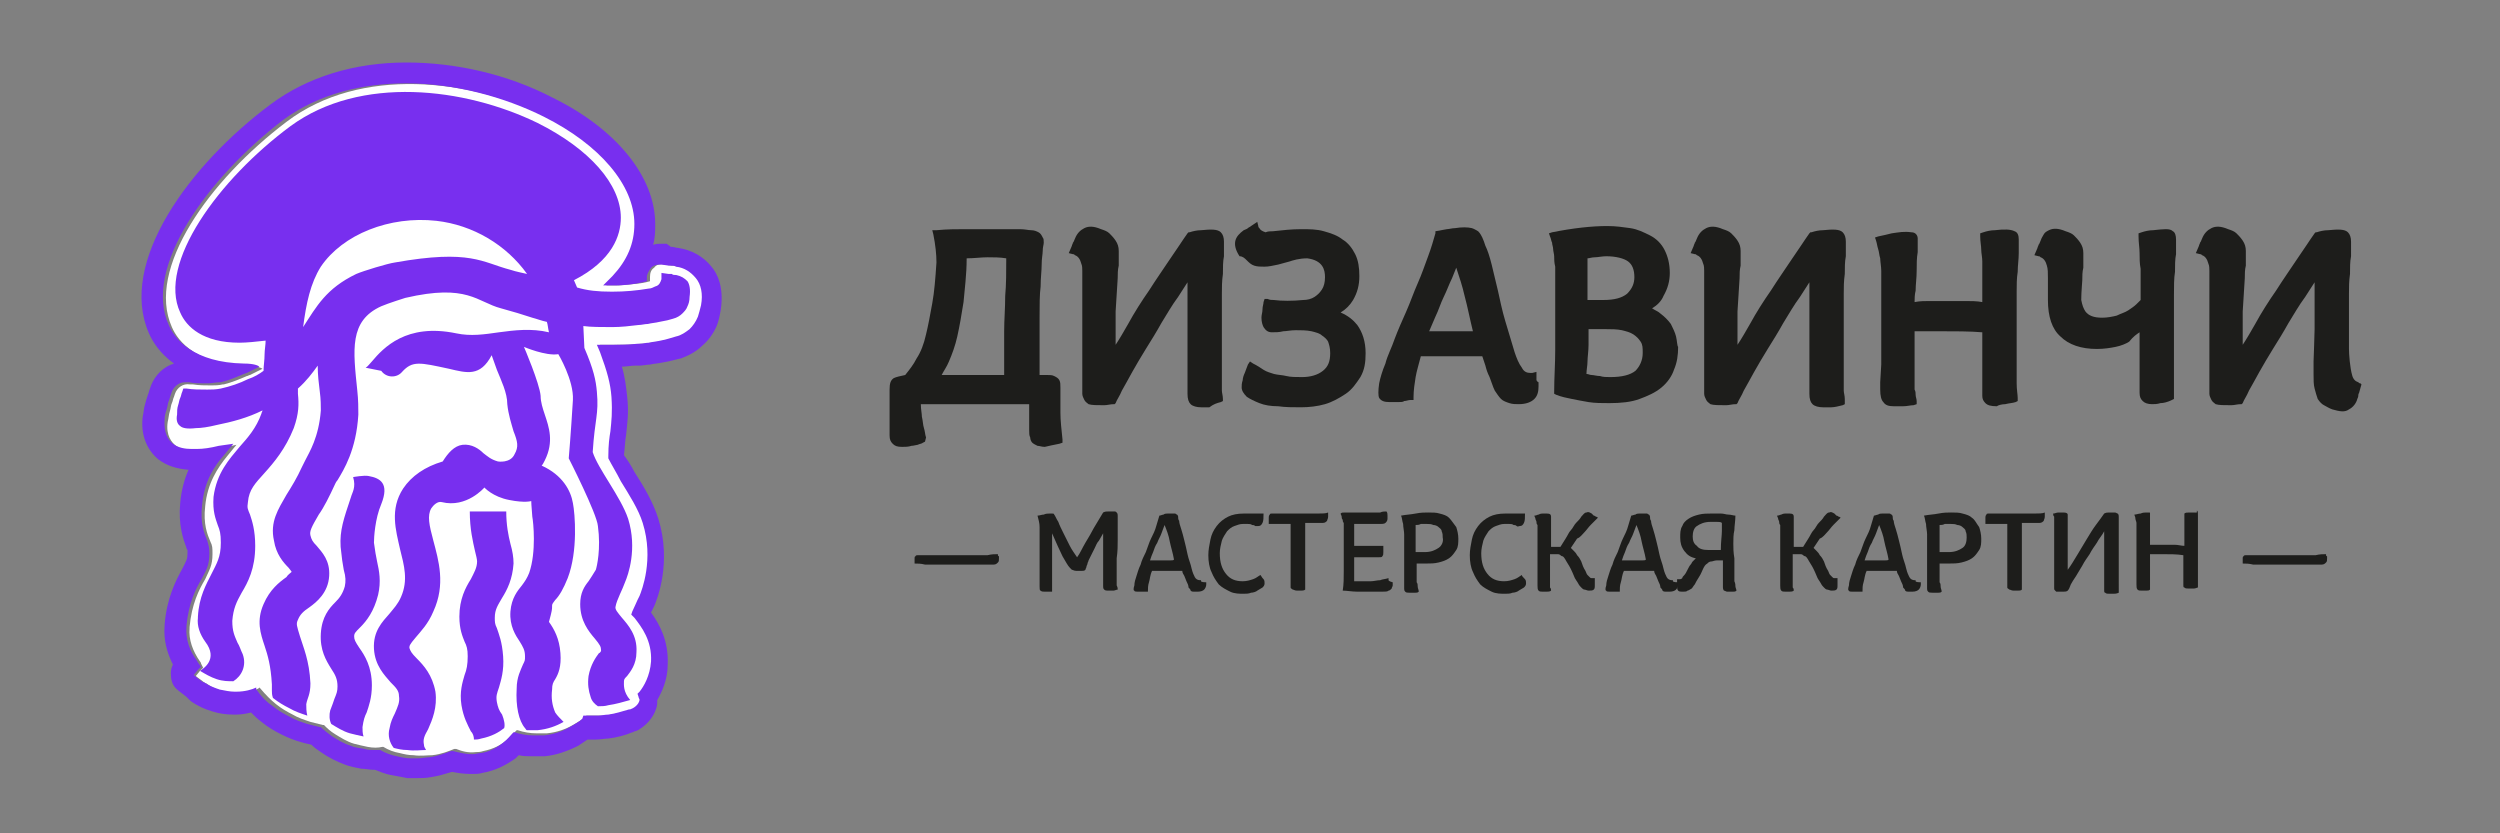 <?xml version="1.0" encoding="UTF-8"?> <!-- Generator: Adobe Illustrator 25.2.0, SVG Export Plug-In . SVG Version: 6.00 Build 0) --> <svg xmlns="http://www.w3.org/2000/svg" xmlns:xlink="http://www.w3.org/1999/xlink" id="Слой_1" x="0px" y="0px" viewBox="0 0 240 80" xml:space="preserve"><rect x="0" y="0" width="240" height="80" fill="#808080" stroke="none"/> <g> <path fill="#FFFFFF" d="M67.1,26.7L67.1,26.7c-0.5-0.6-1.1-1-1.9-1.1c-0.2,0-0.4-0.1-0.5-0.1c-0.1,0-0.2,0-0.2,0l-0.7-0.1 c-0.4-0.1-0.8,0-1,0.3c-0.3,0.2-0.4,0.5-0.4,0.9l0,0.4l-0.4,0.1c-0.9,0.2-1.8,0.2-2.6,0.3l-1.2,0l0.9-0.9c1.4-1.5,2.1-3.1,2.1-5 c0-3.8-3.2-7.6-8.7-10.3c-7.3-3.6-17.9-4.9-25,0.5c-7.4,5.6-13.5,14.1-11,19.7c0.6,1.4,2.4,3.6,7.2,3.7c1,0,1.3,0.2,1.5,0.3 l-1.2,0.6c-0.1,0-0.2,0.1-0.3,0.1c-0.7,0.3-1.4,0.6-2.2,0.8l-0.1,0c-0.4,0.1-0.8,0.1-1.1,0.1c-0.6,0-1.2,0-1.8-0.1l-0.3,0 c-0.6-0.1-1.2,0.3-1.4,0.9l-0.1,0.3c-0.1,0.2-0.1,0.4-0.2,0.6c-0.1,0.2-0.1,0.5-0.2,0.8c-0.1,0.3-0.1,0.6-0.2,1 c-0.2,1.3,0.4,2,0.8,2.3c0.7,0.5,1.5,0.6,2.3,0.5c0.6,0,1.3-0.1,2.1-0.3l1.4-0.3l-0.9,1.1c-0.9,1.1-1.9,2.6-2.1,4.8 c-0.2,1.7,0.2,2.7,0.5,3.4c0.2,0.4,0.2,0.6,0.2,1.2c0,1.1-0.3,1.5-0.7,2.4c-0.6,1-1.3,2.4-1.5,4.6l0,0.1c-0.1,1.1,0.3,2.2,1,3.2 c0.1,0.1,0.1,0.2,0.1,0.2l0.2,0.4l-0.3,0.3c0,0-0.4,0.5-0.4,0.5c0.1,0.1,0.7,0.5,0.9,0.7c0,0,0,0,0,0c0,0,0,0,0.1,0c0,0,0,0,0,0 c0,0,0,0,0,0c0.4,0.3,0.9,0.6,1.5,0.7c0.6,0.2,1.1,0.2,1.6,0.2c0.8,0,1.5-0.2,1.9-0.4l0.1-0.1l0.1,0.1c0.5,0.6,1,1.1,1.5,1.5 c0.5,0.4,1,0.7,1.6,1c0.5,0.3,1.1,0.5,1.7,0.7c0.4,0.1,0.8,0.2,1.2,0.3l0.1,0l0,0c0.3,0.3,0.6,0.6,1.1,0.9c0.5,0.3,1.1,0.7,1.8,0.9 c0.4,0.1,0.8,0.2,1.3,0.3c0.5,0.1,1,0.1,1.4,0l0.1,0l0,0c0.5,0.3,1,0.5,1.6,0.6c0.4,0.1,0.8,0.2,1.3,0.2c0.7,0.1,1.3,0,1.8,0 c0.9-0.1,1.6-0.4,2.1-0.6l0.1,0l0.1,0c0.5,0.2,1.1,0.4,1.9,0.3c0.2,0,0.4,0,0.7-0.1c1-0.2,1.7-0.6,2.2-1c0.4-0.3,0.7-0.7,0.9-0.9 l0.1-0.1l0.1,0c0.6,0.2,1.2,0.3,1.8,0.3c0.3,0,0.7,0,1,0c1-0.1,1.8-0.4,2.5-0.8c0.5-0.3,0.9-0.5,1.2-0.8l0.1-0.1l0.1,0 c0.4,0,0.9,0,1.3,0c0.3,0,0.7,0,1-0.1c0.7-0.1,1.4-0.3,2-0.5c0,0,0,0,0,0c0,0,0,0,0,0c0,0,0.1,0,0.1,0c0,0,0,0,0,0 c0.3-0.1,0.8-0.5,0.9-0.9c-0.1-0.1-0.1-0.2-0.1-0.3l-0.1-0.3l0.2-0.2c0.4-0.6,1-1.5,1.1-2.9c0.1-2.1-1-3.4-1.6-4.2l-0.3-0.3 l0.1-0.3c0.1-0.4,0.4-0.8,0.5-1.1l0.2-0.4c0.2-0.6,1.4-3.5,0.3-7c-0.4-1.3-1.3-2.8-2.1-4c-0.5-0.8-1-1.6-1.2-2.2l0-0.1l0-0.1 c0.1-1,0.2-1.8,0.2-2.4c0.1-1,0.2-1.9,0.1-3.3c-0.1-1.2-0.4-2.4-1.1-4.3l-0.3-0.7l0.7,0c0.3,0,0.5,0,0.7,0h0.1c0.8,0,1.6,0,2.4-0.1 l0,0l0,0c0.1,0,0.1,0,0.2,0c0.3,0,0.6-0.1,0.9-0.1c0.4-0.1,0.8-0.1,1.1-0.2c0.6-0.1,1.1-0.2,1.5-0.4c0.5-0.2,1-0.4,1.3-0.7 c0.4-0.3,0.7-0.7,0.8-1.2c0.1-0.3,0.2-0.7,0.3-1.1C67.7,28.2,67.6,27.4,67.1,26.7z"></path> <path fill="#782FEF" d="M39,8c4.6,0,9.4,1.3,13.2,3.2c5.4,2.7,8.7,6.6,8.7,10.3c0,1.9-0.7,3.5-2.1,5l-0.9,0.9l1.2,0 c0.8,0,1.7-0.1,2.6-0.3l0.4-0.1l0-0.4c0-0.3,0.2-0.6,0.4-0.9c0.2-0.2,0.5-0.3,0.8-0.3c0.1,0,0.1,0,0.2,0l0.7,0.1c0.1,0,0.2,0,0.2,0 c0.2,0,0.3,0,0.5,0.1c0.8,0.1,1.4,0.5,1.9,1.1l0,0c0.5,0.6,0.7,1.5,0.5,2.6c-0.1,0.4-0.2,0.8-0.3,1.1c-0.2,0.5-0.5,0.9-0.8,1.2 c-0.4,0.3-0.8,0.6-1.3,0.7c-0.4,0.1-0.9,0.3-1.5,0.4c-0.4,0.1-0.7,0.1-1.1,0.2c-0.3,0-0.6,0.1-0.9,0.1c-0.1,0-0.1,0-0.2,0 c0,0,0,0,0,0l0,0l0,0c-0.9,0.1-1.7,0.1-2.4,0.1h-0.1c-0.2,0-0.5,0-0.7,0l-0.7,0l0.3,0.7c0.7,1.9,1,3,1.1,4.3c0.1,1.5,0,2.3-0.1,3.3 c-0.1,0.6-0.2,1.3-0.2,2.4l0,0.1l0,0.1c0.3,0.6,0.8,1.4,1.2,2.2c0.8,1.3,1.7,2.7,2.1,4c1.1,3.5-0.1,6.5-0.3,7l-0.2,0.4 c-0.1,0.2-0.3,0.7-0.5,1.1l-0.1,0.3l0.3,0.3c0.7,0.9,1.7,2.2,1.6,4.2c-0.1,1.4-0.7,2.4-1.1,2.9l-0.2,0.2l0.1,0.3 c0,0.1,0.1,0.2,0.1,0.3c-0.1,0.5-0.6,0.8-0.9,0.9c0,0,0,0,0,0c0,0-0.1,0-0.1,0c0,0,0,0,0,0c0,0,0,0,0,0c-0.7,0.2-1.3,0.4-2,0.5 c-0.3,0-0.7,0.1-1,0.1c-0.1,0-0.3,0-0.4,0c-0.3,0-0.6,0-0.9,0l-0.1,0L55.9,69c-0.3,0.3-0.7,0.5-1.2,0.8c-0.7,0.4-1.5,0.7-2.5,0.8 c-0.2,0-0.4,0-0.6,0c-0.1,0-0.3,0-0.4,0c-0.6,0-1.2-0.1-1.8-0.3l-0.1,0l-0.1,0.1c-0.2,0.2-0.4,0.5-0.9,0.9c-0.5,0.4-1.3,0.9-2.2,1 c-0.2,0-0.4,0.1-0.7,0.1c0,0-0.1,0-0.1,0c-0.7,0-1.4-0.2-1.8-0.3l-0.1,0l-0.1,0c-0.5,0.2-1.3,0.5-2.1,0.6c-0.3,0-0.7,0.1-1.1,0.1 c-0.2,0-0.5,0-0.7,0c-0.4,0-0.9-0.1-1.3-0.2c-0.5-0.1-1.1-0.3-1.6-0.6l0,0l-0.1,0c-0.2,0-0.4,0-0.5,0c-0.3,0-0.6,0-0.9-0.1 c-0.4-0.1-0.9-0.1-1.3-0.3c-0.7-0.2-1.3-0.6-1.8-0.9c-0.4-0.3-0.8-0.6-1.1-0.9l0,0l-0.1,0c-0.4-0.1-0.8-0.2-1.2-0.3 c-0.6-0.2-1.2-0.4-1.7-0.7c-0.6-0.3-1.1-0.6-1.6-1c-0.6-0.4-1.1-0.9-1.5-1.5l-0.1-0.1L24.6,66c-0.4,0.2-1.1,0.4-1.9,0.4 c-0.1,0-0.1,0-0.2,0c-0.4,0-0.9-0.1-1.4-0.2c-0.6-0.2-1.1-0.4-1.5-0.7c0,0,0,0,0,0c0,0,0,0,0,0c0,0,0,0-0.1,0c0,0,0,0,0,0 c-0.3-0.2-0.8-0.6-0.9-0.7c0,0,0.4-0.5,0.4-0.5l0.3-0.3L19,63.6c0-0.1-0.1-0.1-0.1-0.2c-0.7-0.9-1.1-2.1-1-3.2l0-0.1 c0.2-2.2,0.9-3.6,1.5-4.6c0.5-0.9,0.7-1.4,0.7-2.4c0-0.6-0.1-0.8-0.2-1.2c-0.3-0.7-0.7-1.7-0.5-3.4c0.2-2.3,1.2-3.8,2.1-4.8 l0.9-1.1L21,42.8c-0.8,0.2-1.5,0.3-2.1,0.3c-0.2,0-0.3,0-0.5,0c-0.6,0-1.3-0.1-1.8-0.5c-0.4-0.3-0.9-1-0.8-2.3c0-0.4,0.1-0.7,0.2-1 c0.1-0.3,0.1-0.6,0.2-0.8c0.1-0.2,0.1-0.4,0.2-0.6l0.1-0.3c0.2-0.5,0.7-0.9,1.2-0.9c0.1,0,0.1,0,0.2,0l0.3,0 c0.4,0.1,0.9,0.1,1.3,0.1c0.2,0,0.3,0,0.5,0c0.3,0,0.7-0.1,1.1-0.1l0.1,0c0.8-0.2,1.5-0.5,2.2-0.8c0.1,0,0.2-0.1,0.3-0.1l1.2-0.6 c-0.1-0.1-0.5-0.3-1.5-0.3c-4.8-0.1-6.6-2.3-7.2-3.7c-2.5-5.5,3.7-14.1,11-19.7C30.6,9,34.8,8,39,8 M39,6C39,6,39,6,39,6 c-5,0-9.5,1.4-13,4C18.2,15.8,11.3,25.2,14.3,32c0.3,0.7,1,1.9,2.4,2.9c-1,0.3-1.8,1.1-2.2,2.1l-0.1,0.3c-0.1,0.2-0.1,0.4-0.2,0.6 c-0.1,0.3-0.2,0.6-0.3,1c-0.1,0.3-0.1,0.7-0.2,1.1c-0.2,1.6,0.3,3.1,1.5,4.1c0.8,0.6,1.7,0.9,2.9,1c-0.4,0.9-0.7,2-0.8,3.2 c-0.2,2.1,0.3,3.5,0.6,4.3c0,0.1,0.1,0.2,0.1,0.2c0,0,0,0.1,0,0.3c0,0.6-0.1,0.7-0.5,1.5c-0.6,1.1-1.5,2.8-1.7,5.4l0,0.1 c-0.1,1.3,0.2,2.5,0.8,3.7c-0.1,0.2-0.2,0.5-0.2,0.8c0,0.6,0.1,1.1,0.5,1.5c0.2,0.2,0.5,0.4,1,0.8l0.1,0.1c0.1,0.1,0.1,0.1,0.2,0.2 c0,0,0.1,0.1,0.1,0.1c0,0,0,0,0,0c0.7,0.5,1.4,0.8,2.1,1c0.6,0.2,1.3,0.3,2,0.3c0.1,0,0.2,0,0.3,0c0.5,0,1-0.1,1.4-0.2 c0.3,0.3,0.6,0.6,1,0.9c0.6,0.5,1.3,0.9,1.9,1.2c0.6,0.3,1.3,0.6,2.1,0.8c0.3,0.1,0.5,0.1,0.8,0.2c0.3,0.3,0.6,0.5,0.9,0.7 c0.7,0.5,1.5,0.9,2.3,1.2c0.5,0.2,1.1,0.3,1.6,0.4c0.4,0,0.8,0.1,1.1,0.1c0.1,0,0.1,0,0.2,0c0.5,0.2,1,0.4,1.5,0.5 c0.6,0.1,1.1,0.2,1.6,0.3c0.3,0,0.6,0,0.9,0c0.5,0,0.9,0,1.4-0.1c0.7-0.1,1.3-0.3,2-0.5c0.5,0.1,1.1,0.2,1.8,0.2l0.2,0 c0.3,0,0.6,0,0.9-0.1c1.2-0.2,2.2-0.7,3.2-1.4c0.1-0.1,0.2-0.2,0.3-0.3c0.4,0.1,0.8,0.1,1.2,0.1c0.2,0,0.4,0,0.5,0 c0.3,0,0.5,0,0.8,0c1.1-0.1,2.2-0.5,3.2-1c0.3-0.2,0.6-0.4,0.9-0.6c0.1,0,0.2,0,0.3,0c0.2,0,0.3,0,0.5,0c0.4,0,0.9-0.1,1.2-0.1 c0.8-0.1,1.6-0.3,2.3-0.6c0.1,0,0.1,0,0.2-0.1c0,0,0,0,0.1,0c0.2-0.1,0.3-0.1,0.4-0.2c0.5-0.3,1.3-1,1.6-2c0.1-0.3,0.1-0.5,0.1-0.8 c0.4-0.7,1-1.9,1-3.4c0.1-2.3-0.8-3.9-1.6-5c0-0.1,0.1-0.1,0.1-0.2l0.2-0.4c0.3-0.7,1.7-4.2,0.4-8.4c-0.5-1.6-1.4-3.1-2.3-4.5 c-0.3-0.6-0.7-1.2-1-1.6c0.1-0.8,0.1-1.4,0.2-1.9c0.1-1.1,0.3-2.1,0.1-3.8c-0.1-0.9-0.2-1.8-0.5-2.8c0.4,0,0.9-0.1,1.3-0.1 c0.1,0,0.3,0,0.4,0c0.3,0,0.7-0.1,1-0.1c0.4-0.1,0.8-0.1,1.2-0.2c0.7-0.1,1.3-0.3,1.8-0.4c0.8-0.3,1.5-0.7,2-1.2 c0.6-0.5,1.1-1.2,1.4-1.9c0.2-0.5,0.3-1,0.4-1.6c0.3-2.1-0.3-3.4-0.9-4.1c-0.8-1-1.9-1.6-3.2-1.8c-0.2,0-0.4-0.1-0.6-0.1 c0,0-0.1,0-0.1,0L64,23.4c-0.2,0-0.4,0-0.5,0c-0.3,0-0.5,0-0.8,0.1c0.2-0.7,0.2-1.3,0.2-2c0-4.5-3.7-9.1-9.8-12.1 C48.7,7.1,43.7,6,39,6L39,6L39,6z"></path> </g> <g> <path fill="#782FEF" d="M59.9,65.4c0-0.2,0.1-0.3,0.3-0.5c0.3-0.4,0.9-1.1,0.9-2.3c0.1-1.6-0.8-2.6-1.4-3.3 c-0.4-0.5-0.7-0.8-0.6-1.1c0.1-0.6,0.7-1.7,0.9-2.3c0.3-0.7,1.2-3.2,0.3-6.1c-0.7-2.1-2.9-4.8-3.4-6.4c0.2-3.2,0.6-3.6,0.4-5.8 c-0.1-1.1-0.3-2.1-1.2-4.2l-0.1-2.1c0.7,0.1,1.8,0.1,2.7,0.1c0,0,0.1,0,0.1,0c0.8,0,1.7-0.1,2.5-0.2c0,0,0,0,0,0 c0.3,0,0.6-0.1,0.9-0.1c0.4-0.1,0.7-0.1,1.1-0.2c0.6-0.1,1-0.2,1.3-0.3c0.4-0.1,0.7-0.3,0.9-0.5c0.2-0.2,0.4-0.4,0.5-0.7 c0.1-0.2,0.2-0.5,0.2-0.9c0.1-0.7,0-1.2-0.2-1.5c-0.3-0.3-0.6-0.5-1.1-0.6c-0.2,0-0.3,0-0.4-0.1c-0.1,0-0.2,0-0.3,0l-0.7-0.1l0,0.4 c0,0.1,0,0.1,0,0.2c-0.1,0.3-0.2,0.6-0.6,0.7c-0.2,0.1-0.4,0.2-0.6,0.2c-1.2,0.2-2.3,0.3-3.5,0.3h-0.1c-1.3,0-2.3-0.1-3.3-0.4 c-0.1-0.2-0.2-0.5-0.3-0.7c3.7-1.9,4.5-4.3,4.5-6c0-3.2-3-6.6-8-9.1c-7-3.4-17-4.6-23.7,0.3c-6.9,5.1-12.8,13.2-10.6,17.9 c0.6,1.4,2.2,2.9,5.7,2.9c0.7,0,1.6-0.1,2.5-0.2c0,0.4-0.1,0.9-0.1,1.3c0,0.6-0.1,1.1-0.1,1.6c-0.4,0.3-0.9,0.6-1.5,0.8 c-0.8,0.4-1.7,0.7-2.6,0.9c-0.5,0.1-0.9,0.1-1.3,0.1c-0.7,0-1.4,0-2-0.1l-0.3,0l-0.1,0.3c-0.1,0.2-0.1,0.4-0.2,0.6 c-0.1,0.2-0.1,0.4-0.2,0.7c-0.1,0.3-0.1,0.6-0.1,0.9c-0.1,0.5,0,0.9,0.3,1.1c0.2,0.2,0.7,0.3,1.5,0.2c0.5,0,1.2-0.1,2-0.3 c1.5-0.3,3-0.7,4.4-1.4c0,0.1-0.1,0.2-0.1,0.3c-0.5,1.4-1.3,2.3-2.1,3.2c-1,1.2-2.2,2.5-2.5,4.8c-0.1,1.4,0.2,2.1,0.4,2.7 c0.2,0.5,0.3,0.8,0.3,1.7c0,1.4-0.4,2-0.9,3c-0.5,1-1.2,2.2-1.3,4.1l0,0.1c-0.1,0.8,0.2,1.6,0.7,2.3c1.3,1.7-0.2,2.6-0.5,2.8 c0.5,0.3,1,0.6,1.6,0.8c0.6,0.2,1.1,0.2,1.6,0.2c0.8-0.5,1.3-1.5,0.9-2.6c-0.2-0.4-0.3-0.8-0.5-1.1c-0.3-0.7-0.5-1.1-0.5-2.1 c0.1-1.2,0.4-1.8,0.9-2.7c0.6-1,1.3-2.3,1.3-4.5c0-1.5-0.3-2.4-0.5-3c-0.2-0.5-0.3-0.6-0.2-1.2c0.1-1.2,0.7-1.8,1.6-2.8 c0.9-1,2-2.3,2.8-4.3c0.5-1.4,0.5-2.3,0.4-3.3c0-0.2,0-0.4,0-0.5c0.8-0.7,1.4-1.5,1.9-2.2c0,0.9,0.1,1.7,0.2,2.5 c0.1,0.7,0.1,1.4,0.1,1.8c-0.2,2.6-1.1,4-1.5,4.8c-0.1,0.2-0.2,0.4-0.3,0.6c-0.5,1.1-1,1.9-1.5,2.7c-0.8,1.4-1.6,2.6-1.2,4.4 c0.2,1.3,0.9,2.1,1.4,2.6c0.1,0.1,0.3,0.4,0.3,0.4c0,0,0,0,0,0c0,0,0,0,0,0c-0.1,0.1-0.4,0.3-0.5,0.5c-0.7,0.5-1.6,1.2-2.2,2.6 c-0.7,1.6-0.3,2.8,0.1,4c0.3,0.9,0.6,1.9,0.7,3.7c0,0.2,0,0.4,0,0.6c0,0.2,0,0.4,0.1,0.7c0.5,0.4,1,0.7,1.6,1 c0.5,0.3,1.1,0.5,1.7,0.7c-0.1-0.4-0.1-0.8-0.1-1.1c0.1-0.6,0.4-0.9,0.4-2c-0.1-2.2-0.7-3.5-1-4.5c-0.3-1-0.4-1.2-0.2-1.6 c0.2-0.5,0.5-0.8,1.1-1.2c0.7-0.5,1.8-1.4,1.9-3c0.1-1.5-0.7-2.3-1.2-2.9c-0.4-0.4-0.5-0.6-0.6-1c-0.1-0.4,0.1-0.8,0.8-2 c0.5-0.7,1-1.7,1.6-3c0,0,0.1-0.2,0.2-0.3c0.6-1,1.8-2.9,2-6.3c0-0.6,0-1.4-0.1-2.3c-0.4-3.9-0.8-6.7,2.3-8.1 c0.7-0.3,2.3-0.8,2.3-0.8c6-1.4,6.9,0.4,9.2,1c1.1,0.3,2.1,0.6,3,0.9c0.4,0.1,0.9,0.3,1.4,0.4c0.1,0.3,0.1,0.6,0.2,1 c-1.7-0.4-3.3-0.2-4.8,0c-1.4,0.2-2.7,0.4-4.1,0.1c-4.8-1-7,1.4-8.1,2.7c-0.2,0.2-0.4,0.5-0.6,0.6l1.5,0.3c0.5,0.7,1.5,0.7,2,0.1 l0,0c1-1.1,1.7-0.9,4.5-0.3c1.7,0.4,3,0.8,4.1-1.3c0,0,0.5,1.4,0.5,1.4c0.4,1,1,2.2,1,3.3c0.1,1,0.4,1.9,0.6,2.6 c0.4,1,0.5,1.5,0.1,2.2c-0.4,0.9-1.6,0.7-1.6,0.7c-0.7-0.2-1-0.5-1.4-0.8c-0.4-0.4-1.1-0.9-2-0.8c-0.8,0.1-1.4,0.8-1.9,1.6 c-1.7,0.5-3,1.4-3.8,2.6c-1.3,2-0.7,4-0.3,5.8c0.4,1.6,0.8,3,0.1,4.6c-0.3,0.7-0.7,1.1-1.1,1.6c-0.7,0.8-1.6,1.7-1.5,3.4 c0.1,1.6,1,2.5,1.6,3.2c0.5,0.5,0.8,0.8,0.8,1.3c0.1,0.6-0.1,1-0.4,1.7c-0.2,0.4-0.4,0.8-0.5,1.4c-0.2,0.7,0,1.4,0.4,1.9 c0.4,0.1,0.8,0.2,1.3,0.2c0.7,0.1,1.3,0,1.8,0c-0.1-0.2-0.2-0.3-0.2-0.5c-0.1-0.5,0-0.8,0.4-1.5c0.4-0.9,0.9-2.1,0.7-3.6 c-0.3-1.6-1.1-2.5-1.8-3.2c-0.5-0.5-0.6-0.7-0.7-1c0-0.2,0-0.3,0.6-1c0.5-0.6,1.2-1.3,1.7-2.5c1.2-2.6,0.5-4.9,0-6.8 c-0.4-1.5-0.6-2.4-0.2-3.1c0.2-0.3,0.6-0.7,1-0.6c2.4,0.6,4.1-1.4,4.1-1.4s0.8,0.9,2.4,1.2c1.5,0.3,2.1,0.1,2.1,0.1s0,0.4,0.1,1.5 c0.1,0.5,0.4,3.4-0.3,5.4c-0.2,0.5-0.4,0.8-0.7,1.2c-0.4,0.5-1,1.2-1.1,2.5c-0.1,1.4,0.5,2.3,0.9,2.9c0.3,0.5,0.5,0.8,0.5,1.4 c0,0.4,0,0.4-0.2,0.8c-0.2,0.5-0.6,1.2-0.6,2.3c-0.1,1.7,0.2,3.1,0.8,3.8c0.1,0.1,0.1,0.2,0.2,0.2c0.3,0,0.7,0,1,0 c1-0.1,1.8-0.4,2.5-0.8c-0.3-0.3-0.6-0.6-0.8-0.9c-0.3-0.7-0.4-1.4-0.3-2.2c0-0.5,0.1-0.7,0.3-1c0.3-0.5,0.6-1.2,0.5-2.5 c-0.1-1.4-0.6-2.3-1.1-3C53,58.6,53,58.5,53,58.2c0-0.2,0-0.2,0.3-0.6c0.4-0.4,0.8-1.1,1.2-2.1c1-2.6,0.7-6.2,0.5-7.2 c-0.2-1.2-1-2.7-3-3.6c0.1-0.1,0.2-0.3,0.3-0.5c0.9-1.8,0.4-3.2,0-4.4c-0.2-0.6-0.4-1.2-0.4-1.8c-0.1-1.2-1.6-4.7-1.6-4.7 s2.1,0.9,3.3,0.7h0c0,0,1.5,2.5,1.4,4.4c-0.2,3.3-0.4,5.6-0.4,5.6s2.7,5.3,2.8,6.5c0.3,2.2-0.1,3.9-0.2,4.2 c-0.3,0.5-0.5,0.8-0.7,1.1c-0.4,0.5-0.8,1.1-0.8,2.2c0,1.6,0.8,2.6,1.4,3.3c0.5,0.6,0.6,0.8,0.6,1.1c0,0,0,0.1,0,0.1 c0,0-0.1,0.2-0.2,0.2c-0.3,0.4-0.8,1.1-1,2.2c-0.1,0.8,0,1.4,0.2,2c0.1,0.4,0.4,0.7,0.7,0.9c0.3,0,0.7,0,1-0.1 c0.7-0.1,1.4-0.3,2.1-0.5C59.8,66.4,59.9,65.7,59.9,65.4z M49,25.9c-2.7-0.7-3.8-2-11.1-0.7c-0.7,0.1-3,0.8-3.7,1.1 c-2.9,1.4-3.8,3.1-5.1,5.1c0.3-2.3,0.7-4.2,1.7-5.8c2.1-3.1,6.6-4.9,11.1-4.4c3.5,0.4,6.7,2.3,8.7,5.1C50.2,26.2,49.6,26.1,49,25.9 z"></path> <path fill="#782FEF" d="M48.2,68.6C48.1,68.6,48.1,68.6,48.2,68.6c-0.3-0.4-0.4-0.7-0.5-1.2c-0.1-0.6,0-0.8,0.2-1.4 c0.2-0.7,0.5-1.6,0.4-3c-0.1-1.4-0.4-2.1-0.6-2.7c-0.2-0.4-0.2-0.6-0.2-1c0-0.8,0.3-1.2,0.7-1.9c0.5-0.8,1-1.8,1.1-3.3 c0-0.6-0.1-1.2-0.3-1.9c-0.2-0.8-0.4-1.8-0.4-3.1l-3.5,0c0,1.7,0.3,2.9,0.5,3.8c0.1,0.4,0.2,0.8,0.2,1c0,0.6-0.3,1.1-0.6,1.7 c-0.5,0.8-1.1,1.9-1.1,3.6c0,1.2,0.3,1.9,0.5,2.4c0.2,0.4,0.3,0.7,0.3,1.4c0,0.8-0.1,1.3-0.3,1.8c-0.2,0.7-0.5,1.6-0.3,2.9 c0.2,1.2,0.6,1.9,0.9,2.5c0.2,0.2,0.3,0.5,0.3,0.8c0.2,0,0.4,0,0.7-0.1c1-0.2,1.7-0.6,2.2-1C48.5,69.6,48.4,69.1,48.2,68.6z"></path> <path fill="#782FEF" d="M35.2,68.4c0.2-0.6,0.5-1.4,0.5-2.6c0-1.8-0.7-2.9-1.2-3.6c-0.4-0.6-0.5-0.8-0.5-1.1c0-0.3,0.1-0.4,0.6-0.9 c0.6-0.6,1.3-1.5,1.7-3.1c0.3-1.3,0.1-2.3-0.1-3.2c-0.1-0.5-0.2-1-0.3-1.8c0-0.5,0.1-2.3,0.7-3.7c0.8-2-0.1-2.5-1.2-2.7 c-0.4-0.1-1.5,0.1-1.5,0.1c0.3,1-0.1,1.5-0.2,1.9c-0.7,2.1-1.1,3.2-1,4.8c0.1,1,0.2,1.7,0.3,2.2c0.2,0.7,0.2,1.1,0.1,1.6 c-0.2,0.7-0.5,1.1-0.9,1.5c-0.6,0.6-1.3,1.4-1.4,3c-0.1,1.6,0.5,2.6,1,3.4c0.4,0.6,0.6,1,0.6,1.7c0,0.5-0.1,0.7-0.3,1.2 c-0.1,0.3-0.2,0.6-0.4,1.1c-0.1,0.4-0.1,0.9,0.1,1.3c0.5,0.3,1.1,0.7,1.8,0.9c0.4,0.1,0.8,0.2,1.3,0.3c-0.1-0.3-0.1-0.6-0.1-0.9 C34.9,69.1,35,68.8,35.2,68.4z"></path> </g> <g> <path fill="#1D1D1B" d="M101.7,42.6l0.3-0.1l0-0.3c-0.1-1-0.2-1.8-0.2-2.6c0-0.8,0-1.6,0-2.4c0-0.3,0-0.5-0.1-0.7 c-0.1-0.2-0.3-0.3-0.5-0.4c-0.2-0.1-0.4-0.1-0.7-0.1c-0.2,0-0.4,0-0.7,0c0-0.4,0-1,0-1.8c0-1,0-2.3,0-3.8c0-1.1,0-2.1,0.1-2.9 c0-0.8,0.1-1.5,0.1-2.1c0-0.6,0.1-1,0.1-1.3c0-0.4,0.1-0.6,0.1-0.8c0-0.2,0-0.4-0.1-0.5c-0.1-0.2-0.2-0.4-0.4-0.5 c-0.2-0.1-0.4-0.2-0.7-0.2c-0.3,0-0.6-0.1-1.1-0.1c-0.4,0-0.8,0-1.3,0c-0.5,0-1,0-1.7,0c-0.6,0-1.4,0-2.2,0c-0.8,0-1.8,0-2.8,0.1 l-0.4,0l0.1,0.4c0.2,1,0.3,1.9,0.3,2.7c-0.1,1.5-0.2,2.8-0.4,3.9c-0.2,1.1-0.4,2.2-0.6,3c-0.2,0.9-0.5,1.7-0.9,2.3 c-0.3,0.6-0.7,1.1-1.1,1.6c-0.5,0.1-0.9,0.2-1.1,0.3c-0.3,0.2-0.4,0.5-0.4,1.1v1c0,0.4,0,0.8,0,1.2l0,1.2c0,0.4,0,0.7,0,1 c0,0.4,0.1,0.6,0.3,0.8c0.2,0.2,0.4,0.3,0.9,0.3c0.3,0,0.6,0,0.9-0.1c0.2,0,0.5-0.1,0.6-0.1c0.2-0.1,0.4-0.1,0.5-0.2l0.2-0.1 L88.9,42c-0.1-0.3-0.1-0.6-0.2-0.9c-0.1-0.3-0.1-0.7-0.2-1.1c0-0.3-0.1-0.7-0.1-1.2c0.3,0,0.6,0,1,0c0.5,0,1,0,1.5,0l1.5,0 c0.5,0,1,0,1.4,0h1.3c0.5,0,0.9,0,1.4,0l1.4,0c0.3,0,0.6,0,0.9,0c0,0.4,0,0.9,0,1.3c0,0.5,0,0.9,0,1.2c0,0.3,0,0.5,0.1,0.7 c0,0.2,0.1,0.4,0.2,0.5c0.1,0.1,0.3,0.2,0.5,0.3c0.2,0,0.4,0.1,0.7,0.1C100.7,42.8,101.2,42.7,101.7,42.6z M96.5,28.4 c0,1.2-0.1,2.3-0.1,3.4c0,0.6,0,1.3,0,2.1c0,0.7,0,1.3,0,2.1c-0.4,0-0.8,0-1.1,0h-1.3c-0.7,0-1.4,0-2.1,0c-0.5,0-1,0-1.5,0 c0.2-0.4,0.5-0.8,0.7-1.3c0.3-0.7,0.6-1.5,0.8-2.4c0.2-0.9,0.4-2,0.6-3.3c0.1-1.2,0.3-2.6,0.3-4.2c0.7,0,1.4-0.1,2-0.1 c0.6,0,1.2,0,1.8,0.1C96.6,26.1,96.6,27.3,96.5,28.4z"></path> <path fill="#1D1D1B" d="M147.5,36.4v-0.7l-0.4,0.1c-0.1,0-0.1,0-0.2,0c-0.3,0-0.6-0.1-0.8-0.5c-0.3-0.4-0.5-0.9-0.7-1.5 c-0.3-1-0.6-2-0.9-3c-0.3-1-0.5-2-0.7-2.9l-0.6-2.5c-0.2-0.8-0.4-1.4-0.6-1.8c-0.1-0.3-0.2-0.6-0.3-0.8c-0.1-0.2-0.2-0.4-0.4-0.6 c-0.2-0.1-0.3-0.2-0.6-0.3c-0.4-0.1-1-0.1-1.6,0c-0.3,0-0.6,0.1-0.8,0.1l-1.1,0.2l0,0.2c-0.2,0.7-0.4,1.4-0.7,2.2 c-0.3,0.8-0.6,1.7-1,2.6c-0.4,0.9-0.7,1.8-1.1,2.7c-0.4,0.9-0.8,1.8-1.1,2.6c-0.3,0.9-0.7,1.6-0.9,2.4c-0.3,0.7-0.5,1.4-0.6,1.9 c-0.1,0.7-0.1,1.2,0,1.4c0.2,0.3,0.5,0.4,1,0.4c0.3,0,0.6,0,0.8,0c0.3,0,0.5,0,0.6-0.1c0.2,0,0.4-0.1,0.6-0.1l0.3,0v-0.3 c0-0.6,0.1-1.3,0.2-1.9c0.1-0.6,0.3-1.2,0.5-2c0.2,0,0.5,0,0.9,0c0.8,0,1.7,0,2.7,0c0.4,0,0.8,0,1.1,0c0.3,0,0.6,0,0.9,0 c0.1,0,0.2,0,0.3,0c0.1,0.3,0.2,0.6,0.3,0.9c0.1,0.4,0.2,0.7,0.4,1.1c0.2,0.5,0.3,0.9,0.5,1.3c0.2,0.3,0.4,0.6,0.6,0.8 c0.2,0.2,0.5,0.3,0.8,0.4c0.3,0.1,0.6,0.1,0.9,0.1c0.7,0,1.2-0.2,1.5-0.5c0.3-0.3,0.4-0.7,0.4-1.2c0-0.2,0-0.3,0-0.4 C147.5,36.6,147.5,36.5,147.5,36.4z M140.7,31.8c-1,0-2,0-2.9,0c-0.2,0-0.4,0-0.6,0c0.2-0.5,0.4-0.9,0.6-1.4 c0.3-0.6,0.5-1.3,0.8-1.9c0.3-0.6,0.5-1.2,0.8-1.8c0.1-0.3,0.3-0.7,0.4-1c0.3,0.9,0.6,1.8,0.8,2.7c0.3,1.1,0.5,2.2,0.8,3.4 C141.2,31.8,141,31.8,140.7,31.8z"></path> <path fill="#1D1D1B" d="M117.2,38.6l0.2-0.1l0-0.2c0-0.3-0.1-0.6-0.1-0.8l0-0.7c0-0.2,0-0.5,0-0.6c0-0.9,0-1.9,0-3v-3.3 c0-0.5,0-1.1,0-1.7c0-0.6,0-1.2,0.1-1.9c0-0.6,0-1.2,0.1-1.7c0-0.5,0-1,0-1.4c0-0.4-0.1-0.7-0.3-0.9c-0.3-0.3-0.9-0.3-1.9-0.2 c-0.4,0-0.8,0.1-1.1,0.2l-0.1,0l-0.1,0.1c-0.5,0.7-1,1.5-1.7,2.5c-0.6,0.9-1.3,1.9-2,3c-0.7,1-1.4,2.1-2,3.2 c-0.4,0.7-0.8,1.4-1.2,2c0-0.3,0-0.5,0-0.8c0-0.3,0-0.7,0-1.1c0-0.4,0-0.8,0-1.3c0-0.3,0.2-2.9,0.2-3.2c0-0.4,0-0.8,0.1-1.2 c0-0.6,0-1,0-1.4c0-0.4-0.1-0.7-0.3-1c-0.2-0.3-0.4-0.5-0.6-0.7c-0.2-0.2-0.5-0.3-0.8-0.4c-0.7-0.3-1.2-0.3-1.6-0.1 c-0.4,0.2-0.7,0.5-0.9,1c-0.1,0.2-0.1,0.3-0.2,0.4c0,0.1-0.1,0.2-0.1,0.3l-0.3,0.7l0.4,0.1c0.1,0,0.1,0,0.2,0.1 c0.3,0.1,0.5,0.4,0.6,0.8c0.1,0.2,0.1,0.5,0.1,0.7c0,0.3,0,0.6,0,0.9c0,0,0,0.1,0,0.1c0,0,0,0.1,0,0.1c0,0,0,0,0,0 c0,0.1,0,0.2,0,0.3c0,0.8,0,1.5,0,2.3c0,0.8,0,1.6,0,2.3c0,0.8,0,1.5,0,2.2c0,0.7,0,1.3,0,1.8c0,0.5,0,0.9,0,1.2c0,0.2,0,0.4,0,0.6 c0,0.2,0.1,0.4,0.2,0.6c0.1,0.2,0.3,0.3,0.4,0.4c0.3,0.1,0.8,0.1,1.5,0.1c0.3,0,0.6-0.1,0.9-0.1l0.1,0l0.1-0.1 c0.1-0.3,0.4-0.7,0.6-1.2c0.3-0.5,0.6-1.1,1-1.8c0.4-0.7,0.8-1.4,1.3-2.2c0.5-0.8,1-1.6,1.5-2.5c0.5-0.8,1-1.7,1.6-2.5 c0.3-0.5,0.6-0.9,0.9-1.4c0,0.2,0,0.4,0,0.6l0,3.4c0,0.5,0,1,0,1.4c0,0.6,0,1.1,0,1.6l0,2.8c0,0.4,0,0.7,0,0.9c0,0.5,0.1,0.8,0.3,1 c0.2,0.2,0.6,0.3,1,0.3c0.2,0,0.5,0,0.8,0C116.5,38.8,116.8,38.7,117.2,38.6z"></path> <path fill="#1D1D1B" d="M177.1,38.3c0-0.3-0.1-0.6-0.1-0.8l0-0.7c0-0.2,0-0.5,0-0.6c0-0.9,0-1.9,0-3v-3.3c0-0.5,0-1.1,0-1.7 c0-0.6,0-1.2,0.1-1.9c0-0.6,0-1.2,0.1-1.7c0-0.5,0-1,0-1.4c0-0.4-0.1-0.7-0.3-0.9c-0.3-0.3-0.9-0.3-1.9-0.2c-0.4,0-0.8,0.1-1.1,0.2 l-0.1,0l-0.1,0.1c-0.5,0.7-1,1.5-1.7,2.5c-0.6,0.9-1.3,1.9-2,3c-0.7,1-1.4,2.1-2,3.2c-0.4,0.7-0.8,1.4-1.2,2c0-0.3,0-0.5,0-0.8 c0-0.3,0-0.7,0-1.1c0-0.4,0-0.8,0-1.3c0-0.3,0.2-2.9,0.2-3.2c0-0.4,0-0.8,0.1-1.2c0-0.6,0-1,0-1.4c0-0.4-0.1-0.7-0.3-1 c-0.2-0.3-0.4-0.5-0.6-0.7c-0.2-0.2-0.5-0.3-0.8-0.4c-0.7-0.3-1.2-0.3-1.6-0.1c-0.4,0.2-0.7,0.5-0.9,1c-0.1,0.2-0.1,0.3-0.2,0.4 c0,0.1-0.1,0.2-0.1,0.3l-0.3,0.7l0.4,0.1c0.1,0,0.1,0,0.2,0.1c0.3,0.1,0.5,0.4,0.6,0.8c0.1,0.2,0.1,0.5,0.1,0.7c0,0.3,0,0.6,0,0.9 c0,0,0,0.1,0,0.1c0,0,0,0.1,0,0.1c0,0,0,0,0,0c0,0.1,0,0.2,0,0.3c0,0.8,0,1.5,0,2.3c0,0.8,0,1.6,0,2.3c0,0.8,0,1.5,0,2.2 c0,0.7,0,1.3,0,1.8c0,0.5,0,0.9,0,1.2c0,0.2,0,0.4,0,0.6c0,0.2,0.1,0.4,0.2,0.6c0.1,0.2,0.3,0.3,0.4,0.4c0.3,0.1,0.8,0.1,1.5,0.1 c0.3,0,0.6-0.1,0.9-0.1l0.1,0l0.1-0.1c0.1-0.3,0.4-0.7,0.6-1.2c0.3-0.5,0.6-1.1,1-1.8c0.4-0.7,0.8-1.4,1.3-2.2 c0.5-0.8,1-1.6,1.5-2.5c0.5-0.8,1-1.7,1.6-2.5c0.3-0.5,0.6-0.9,0.9-1.4c0,0.2,0,0.4,0,0.6l0,3.4c0,0.5,0,1,0,1.4c0,0.6,0,1.1,0,1.6 l0,2.8c0,0.4,0,0.7,0,0.9c0,0.5,0.1,0.8,0.3,1c0.2,0.2,0.6,0.3,1,0.3c0.2,0,0.5,0,0.8,0c0.3,0,0.7-0.1,1.1-0.2l0.2-0.1L177.1,38.3z "></path> <path fill="#1D1D1B" d="M226.6,36.8c-0.1,0-0.1,0-0.2-0.1c-0.3-0.1-0.5-0.3-0.6-0.7c-0.2-0.7-0.3-2-0.3-2.5c0-0.1,0-0.2,0-0.3v-3.3 c0-0.5,0-1.1,0-1.7c0-0.6,0-1.2,0.1-1.9c0-0.6,0-1.2,0.1-1.7c0-0.5,0-1,0-1.4c0-0.4-0.1-0.7-0.3-0.9c-0.3-0.3-0.9-0.3-1.9-0.2 c-0.4,0-0.8,0.1-1.1,0.2l-0.1,0l-0.1,0.1c-0.5,0.7-1,1.5-1.7,2.5c-0.6,0.9-1.3,1.9-2,3c-0.7,1-1.4,2.1-2,3.2 c-0.4,0.7-0.8,1.4-1.2,2c0-0.3,0-0.5,0-0.8c0-0.3,0-0.7,0-1.1c0-0.4,0-0.8,0-1.3c0-0.3,0.2-2.9,0.2-3.2c0-0.4,0-0.8,0.1-1.2 c0-0.6,0-1,0-1.4c0-0.4-0.1-0.7-0.3-1c-0.2-0.3-0.4-0.5-0.6-0.7c-0.2-0.2-0.5-0.3-0.8-0.4c-0.7-0.3-1.2-0.3-1.6-0.1 c-0.4,0.2-0.7,0.5-0.9,1c-0.1,0.2-0.1,0.3-0.2,0.4c0,0.1-0.1,0.2-0.1,0.3l-0.3,0.7l0.4,0.1c0.1,0,0.1,0,0.2,0.1 c0.3,0.1,0.5,0.4,0.6,0.8c0.1,0.2,0.1,0.5,0.1,0.7c0,0.3,0,0.6,0,0.9c0,0,0,0.1,0,0.1c0,0,0,0.1,0,0.1c0,0,0,0,0,0 c0,0.1,0,0.2,0,0.3c0,0.8,0,1.5,0,2.3c0,0.8,0,1.6,0,2.3c0,0.8,0,1.5,0,2.2c0,0.7,0,1.3,0,1.8c0,0.5,0,0.9,0,1.2c0,0.2,0,0.4,0,0.6 c0,0.2,0.1,0.4,0.2,0.6c0.1,0.2,0.3,0.3,0.4,0.4c0.3,0.1,0.8,0.1,1.5,0.1c0.3,0,0.6-0.1,0.9-0.1l0.1,0l0.1-0.1 c0.1-0.3,0.4-0.7,0.6-1.2c0.3-0.5,0.6-1.1,1-1.8c0.4-0.7,0.8-1.4,1.3-2.2c0.5-0.8,1-1.6,1.5-2.5c0.5-0.8,1-1.7,1.6-2.5 c0.3-0.5,0.6-0.9,0.9-1.4c0,0.2,0,0.4,0,0.6l0,3.4c0,0.2,0,0.3,0,0.5c0,0.6-0.1,2.9-0.1,3.1c0,0.4,0,0.8,0,1.2c0,0.6,0,1,0.1,1.4 c0.1,0.4,0.2,0.7,0.3,1c0.2,0.3,0.4,0.5,0.6,0.6c0.2,0.1,0.5,0.3,0.8,0.4c0.7,0.2,1.2,0.3,1.6,0c0.4-0.2,0.7-0.6,0.8-1 c0.1-0.2,0.1-0.3,0.1-0.4c0-0.1,0.1-0.2,0.1-0.3l0.2-0.7L226.6,36.8z"></path> <path fill="#1D1D1B" d="M119.7,25c0.2,0.2,0.4,0.4,0.7,0.5c0.3,0.1,0.6,0.1,1,0.1c0.4,0,0.8-0.1,1.3-0.2c0.4-0.1,0.7-0.2,1.1-0.3 c0.3-0.1,0.9-0.3,1.7-0.3c1.5,0.2,1.7,1.1,1.7,1.8c0,0.5-0.1,0.9-0.3,1.2c-0.2,0.3-0.4,0.5-0.7,0.7c-0.3,0.2-0.7,0.3-1.1,0.3 c-1,0.1-2.1,0.1-2.8,0c-0.2,0-0.4,0-0.6-0.1l-0.3,0l-0.1,0.3c0,0.2-0.1,0.4-0.1,0.7c0,0.3-0.1,0.5-0.1,0.8c0,0.4,0.1,0.7,0.2,0.9 c0.2,0.3,0.4,0.5,0.8,0.5c0.4,0,0.7,0,1.1-0.1c0.3,0,0.7-0.1,1.2-0.1c0.5,0,1,0,1.5,0.1c0.4,0.1,0.8,0.2,1,0.4 c0.3,0.2,0.5,0.4,0.6,0.6c0.1,0.3,0.2,0.6,0.2,1.1c0,0.8-0.2,1.3-0.7,1.7c-0.5,0.4-1.2,0.6-2,0.6c-0.6,0-1.1,0-1.5-0.1 c-0.4-0.1-0.8-0.1-1.2-0.2c-0.3-0.1-0.7-0.2-1-0.4c-0.3-0.2-0.6-0.4-1-0.6l-0.3-0.2l-0.2,0.3c-0.1,0.3-0.2,0.5-0.3,0.8 c-0.1,0.2-0.2,0.5-0.2,0.7c-0.1,0.3-0.1,0.5-0.1,0.7c0,0.3,0.2,0.6,0.5,0.9c0.3,0.2,0.7,0.4,1.2,0.6c0.5,0.2,1.1,0.3,1.8,0.3 c0.7,0.1,1.4,0.1,2.2,0.1c0.8,0,1.6-0.1,2.3-0.3c0.7-0.2,1.4-0.6,2-1c0.6-0.4,1-1,1.4-1.6c0.4-0.7,0.5-1.4,0.5-2.3 c0-1.1-0.3-2-0.8-2.7c-0.4-0.5-0.9-0.9-1.6-1.2c0.5-0.3,0.9-0.7,1.2-1.2c0.4-0.7,0.6-1.4,0.6-2.3c0-0.8-0.1-1.5-0.4-2.1 c-0.3-0.6-0.7-1.1-1.2-1.4c-0.5-0.4-1.1-0.6-1.8-0.8c-0.7-0.2-1.4-0.2-2.2-0.2c-0.9,0-1.8,0.1-2.7,0.2c-0.2,0-0.5,0-0.7,0.1 c-0.3-0.1-0.5-0.2-0.6-0.4c-0.1-0.1-0.1-0.1-0.1-0.2l-0.1-0.4l-0.6,0.4c-0.1,0.1-0.2,0.1-0.3,0.2c-0.1,0.1-0.2,0.1-0.4,0.2 c-0.4,0.3-0.7,0.6-0.8,1c-0.1,0.4,0,0.9,0.4,1.5C119.3,24.6,119.5,24.8,119.7,25z"></path> <path fill="#1D1D1B" d="M160.9,32.3c-0.1-0.4-0.3-0.8-0.5-1.2c-0.3-0.4-0.6-0.7-1-1c-0.2-0.2-0.5-0.3-0.8-0.5 c0.5-0.3,0.9-0.7,1.1-1.2c0.4-0.7,0.6-1.4,0.6-2.2c0-0.9-0.2-1.6-0.5-2.2c-0.3-0.6-0.8-1.1-1.4-1.4c-0.6-0.3-1.2-0.6-1.9-0.7 c-0.7-0.1-1.4-0.2-2.2-0.2c-1.5,0-3.3,0.2-5.3,0.6l-0.3,0.1l0.1,0.3c0.1,0.2,0.1,0.4,0.2,0.6c0,0.2,0.1,0.4,0.1,0.6 c0,0.2,0.1,0.5,0.1,0.7c0,0.3,0,0.6,0.1,1c0,0.6,0,1.2,0,1.9v1.9c0,1.4,0,2.8,0,4.2c0,1.4-0.1,2.7-0.1,4l0,0.2l0.2,0.1 c0.5,0.2,1,0.3,1.5,0.4c0.5,0.1,1,0.2,1.6,0.3c0.6,0.1,1.3,0.1,2,0.1c1.1,0,2.1-0.1,2.9-0.4c0.8-0.3,1.5-0.6,2.1-1.1 c0.6-0.5,1-1.1,1.2-1.7c0.3-0.7,0.4-1.4,0.4-2.2C161,33.2,161,32.7,160.9,32.3z M153.1,24.7c0.3,0,0.7-0.1,1.1-0.1 c0.9,0,1.7,0.2,2.1,0.5c0.4,0.3,0.6,0.8,0.6,1.5c0,0.6-0.2,1.1-0.7,1.6c-0.5,0.4-1.2,0.6-2.3,0.6h-1.4c-0.1,0-0.1,0-0.1,0 c0-0.5,0-1,0-1.5c0-0.6,0-1,0-1.4c0-0.4,0-0.8,0-1.1C152.6,24.8,152.8,24.7,153.1,24.7z M157,35.6c-0.5,0.4-1.3,0.6-2.4,0.6 c-0.4,0-0.7,0-1-0.1c-0.3,0-0.6-0.1-0.8-0.1c-0.2,0-0.3-0.1-0.5-0.1c0-0.4,0.1-0.8,0.1-1.2c0-0.4,0.1-1,0.1-1.6l0-1.5 c0.3,0,0.5,0,0.8,0h0.9c0.5,0,1,0,1.5,0.1c0.4,0.1,0.8,0.2,1.1,0.4c0.3,0.2,0.5,0.4,0.7,0.7c0.2,0.3,0.2,0.6,0.2,1.1 C157.7,34.6,157.4,35.2,157,35.6z"></path> <path fill="#1D1D1B" d="M192.5,38.8c0.4-0.1,0.7-0.1,1-0.2l0.2-0.1l0-0.3c0-0.3-0.1-0.8-0.1-1.4c0-0.6,0-1.4,0-2.2l0-2.5 c0-0.9,0-1.7,0-2.4c0-0.5,0-1,0-1.7c0-0.6,0-1.3,0.1-1.9c0-0.6,0.1-1.2,0.1-1.8c0-0.6,0-1,0-1.3c0-0.4-0.1-0.7-0.4-0.8 c-0.4-0.2-1-0.2-1.9-0.1c-0.4,0-0.8,0.1-1.1,0.2l-0.3,0.1l0,0.3c0,0.5,0.1,0.9,0.1,1.3c0,0.3,0.1,0.7,0.1,1.1c0,0.4,0,0.7,0,0.9 l0,3c-0.5-0.1-1.1-0.1-1.6-0.1c-1.2,0-2.4,0-3.5,0c-0.4,0-0.9,0-1.4,0.1c0-0.3,0-0.7,0.1-1.1c0-0.6,0.1-1.2,0.1-1.9s0-1.2,0.1-1.8 c0-0.6,0-1,0-1.3c0-0.3-0.2-0.6-0.6-0.6c-0.7-0.1-1.2,0-1.9,0.1c-0.4,0.1-0.8,0.2-1.3,0.3l-0.3,0.1l0.1,0.3 c0.1,0.3,0.1,0.5,0.2,0.8c0.1,0.3,0.1,0.6,0.2,0.9c0,0.3,0.1,0.8,0.1,1.2c0,0.5,0,1,0,1.6c0,0.5,0,1,0,1.5c0,0.6,0,1.2,0,1.8l0,1.8 c0,0.6,0,1.1,0,1.6c0,0.2,0,0.4,0,0.7l-0.1,1.7c0,0.3,0,0.5,0,0.7c0,0.6,0.1,1,0.3,1.2c0.2,0.3,0.5,0.4,1,0.4c0.2,0,0.5,0,0.9,0 c0.4,0,0.7-0.1,1-0.1l0.3-0.1l0-0.3c0-0.2-0.1-0.4-0.1-0.6c0-0.2,0-0.3-0.1-0.5c0-0.2,0-0.4,0-0.6c0-0.3,0-0.7,0-1.1 c0-0.5,0-0.9,0-1.4l0-1.5c0-0.4,0-0.7,0-1c0.3,0,0.6,0,0.9,0c0.4,0,0.9,0,1.4,0c1.6,0,3,0,4.2,0.1c0,0.1,0,0.3,0,0.4 c0,0.3,0,0.7,0,1.1l0,2.6c0,0.4,0,0.8,0,1.2v0.8c0,0.3,0.1,0.5,0.3,0.7c0.2,0.2,0.5,0.3,1.1,0.3C191.8,38.9,192.2,38.8,192.5,38.8z "></path> <path fill="#1D1D1B" d="M205.4,31.9C205.4,31.9,205.4,31.9,205.4,31.9c0,0.4,0,0.6,0,0.9c0,0.4,0,0.8,0,1.3l0,2.7 c0,0.4,0,0.7,0,0.9c0,0.4,0.1,0.6,0.3,0.8c0.2,0.2,0.5,0.3,0.9,0.3c0.2,0,0.5,0,0.8-0.1c0.3,0,0.7-0.1,1.1-0.3l0.2-0.1v-0.2 c0,0,0-0.1,0-0.3c0-0.2,0-0.4,0-0.7c0-0.3,0-0.5,0-0.8c0-0.3,0-0.5,0-0.7v-4.5c0-1.1,0-2,0-2.8c0-0.8,0-1.6,0.1-2.2 c0-0.6,0-1.2,0.1-1.7c0-0.5,0-1,0-1.4c0-0.4-0.1-0.7-0.3-0.8c-0.3-0.3-0.9-0.2-1.9-0.1c-0.4,0-0.8,0.1-1.1,0.2l-0.3,0.1l0,0.3 c0,0.6,0.1,1.1,0.1,1.6c0,0.5,0,1,0.1,1.5c0,0.5,0,1,0,1.5v1.5c-0.1,0.1-0.2,0.2-0.4,0.4c-0.2,0.2-0.5,0.4-0.8,0.6 c-0.3,0.2-0.7,0.3-1.1,0.5c-0.4,0.1-0.9,0.2-1.4,0.2c-0.8,0-1.3-0.2-1.6-0.6c-0.2-0.3-0.3-0.6-0.4-1.1c0-0.8,0.1-1.7,0.1-1.9 c0-0.4,0-0.8,0.1-1.2c0-0.6,0-1,0-1.4c0-0.4-0.1-0.7-0.3-1c-0.2-0.3-0.4-0.5-0.6-0.7c-0.2-0.2-0.5-0.3-0.8-0.4 c-0.7-0.3-1.2-0.3-1.6-0.1c-0.2,0.1-0.4,0.2-0.5,0.4l0,0l0,0c-0.1,0.2-0.2,0.3-0.3,0.6c-0.1,0.2-0.1,0.3-0.2,0.4 c0,0.1-0.1,0.2-0.1,0.3l-0.3,0.7l0.4,0.1c0.1,0,0.1,0,0.2,0.1c0.3,0.1,0.5,0.4,0.6,0.8c0.1,0.3,0.1,0.7,0.1,1.2c0,0.2,0,0.3,0,0.5 c0,0.1,0,0.2,0,0.4c0,0,0,0,0,0.1c0,0,0,0,0,0c0,0.4,0,0.7,0,1.1c0,1.6,0.4,2.8,1.2,3.5c0.8,0.8,2,1.2,3.5,1.2 c0.7,0,1.3-0.1,1.8-0.2c0.5-0.1,1-0.3,1.3-0.5C204.8,32.3,205.1,32.1,205.4,31.9C205.4,31.9,205.4,31.9,205.4,31.9z"></path> <path fill="#1D1D1B" d="M95.8,53.3c0,0,0-0.1,0-0.1c-0.3,0-0.6,0-1,0.1c-0.4,0-0.9,0-1.3,0c-0.5,0-1,0-1.5,0s-1,0-1.5,0 c-0.5,0-0.9,0-1.3,0c-0.4,0-0.7,0-1,0c-0.2,0-0.3,0-0.3,0.1c-0.1,0-0.1,0.1-0.1,0.3c0,0.1,0,0.1,0,0.2c0,0.1,0,0.1,0,0.1v0.1 c0.3,0,0.6,0,1,0.1c0.4,0,0.9,0,1.3,0c0.5,0,1,0,1.5,0c0.5,0,1,0,1.5,0c0.5,0,0.9,0,1.3,0c0.4,0,0.7,0,1,0c0.2,0,0.3-0.1,0.4-0.2 c0.1-0.1,0.1-0.2,0.1-0.4c0-0.1,0-0.1,0-0.2C95.8,53.4,95.8,53.3,95.8,53.3z"></path> <path fill="#1D1D1B" d="M107.3,51.8c0-0.5,0-1,0-1.4c0-0.4,0-0.7,0-0.9c0-0.1,0-0.2-0.1-0.3c-0.1-0.1-0.1-0.1-0.3-0.1 c-0.1,0-0.3,0-0.5,0c-0.2,0-0.3,0-0.5,0.1c-0.3,0.5-0.6,1-0.9,1.5c-0.2,0.4-0.5,0.9-0.8,1.4c-0.3,0.5-0.5,1-0.8,1.4 c-0.2-0.3-0.5-0.7-0.7-1.1c-0.2-0.4-0.4-0.8-0.6-1.2c-0.2-0.4-0.4-0.8-0.5-1.1c-0.2-0.3-0.3-0.6-0.4-0.7c0-0.1-0.1-0.1-0.2-0.1 c-0.1,0-0.1,0-0.2,0c-0.2,0-0.4,0-0.6,0.1c-0.2,0-0.4,0.1-0.6,0.1c0.1,0.4,0.2,0.7,0.2,1.1c0,0.3,0,0.7,0,1c0,0.2,0,0.5,0,0.8 c0,0.3,0,0.6,0,0.8c0,0.3,0,0.6,0,0.9c0,0.3,0,0.6,0,0.8c0,0.1,0,0.2,0,0.3c0,0.1,0,0.3,0,0.4c0,0.1,0,0.3,0,0.4c0,0.1,0,0.2,0,0.3 c0,0.2,0,0.4,0.1,0.4c0.1,0.1,0.2,0.1,0.4,0.1c0.1,0,0.2,0,0.3,0c0.1,0,0.2,0,0.4,0c0-0.1,0-0.2,0-0.3c0-0.1,0-0.2,0-0.3 s0-0.2,0-0.3c0-0.7,0-1.3,0-1.8c0-0.5,0-0.9,0-1.2v-1.7c0.4,0.9,0.7,1.6,1,2.2c0.3,0.5,0.5,0.9,0.7,1.1c0.1,0.1,0.2,0.2,0.2,0.2 c0.1,0,0.2,0.1,0.4,0.1c0.1,0,0.2,0,0.3,0c0.1,0,0.2,0,0.3,0c0.1,0,0.2,0,0.3-0.1c0-0.1,0.1-0.2,0.1-0.3c0-0.1,0.1-0.2,0.1-0.3 c0-0.1,0.1-0.2,0.1-0.3c0.1-0.2,0.2-0.4,0.3-0.6c0.1-0.2,0.2-0.4,0.3-0.6c0.1-0.2,0.2-0.5,0.4-0.7c0.1-0.2,0.3-0.5,0.4-0.7 c0,0.7,0,1.3,0,1.9c0,0.6,0,1.1,0,1.4c0,0.1,0,0.3,0,0.5c0,0.2,0,0.4,0,0.5c0,0.2,0,0.3,0,0.5c0,0.1,0,0.3,0,0.3 c0,0.1,0,0.2,0.1,0.3c0.1,0.1,0.2,0.1,0.5,0.1c0.1,0,0.2,0,0.4,0c0.1,0,0.3-0.1,0.4-0.1c0-0.1,0-0.2-0.1-0.4c0-0.1,0-0.2,0-0.3 c0-0.1,0-0.2,0-0.3c0-0.7,0-1.4,0-2C107.3,52.9,107.3,52.4,107.3,51.8z"></path> <path fill="#1D1D1B" d="M115.3,55.8v-0.1c0,0-0.1,0-0.1,0c-0.2,0-0.4-0.1-0.5-0.3c-0.1-0.2-0.2-0.4-0.3-0.8 c-0.1-0.5-0.3-0.9-0.4-1.4c-0.1-0.5-0.2-0.9-0.3-1.3c-0.1-0.4-0.2-0.8-0.3-1.1c-0.1-0.3-0.2-0.6-0.2-0.8c-0.1-0.1-0.1-0.3-0.1-0.4 c0-0.1-0.1-0.2-0.1-0.2c-0.1,0-0.1-0.1-0.2-0.1c-0.1,0-0.2,0-0.3,0c-0.1,0-0.2,0-0.4,0c-0.1,0-0.3,0-0.4,0.1 c-0.1,0-0.3,0.1-0.4,0.1c-0.1,0.3-0.2,0.7-0.3,1c-0.1,0.4-0.3,0.8-0.5,1.2c-0.2,0.4-0.3,0.8-0.5,1.3c-0.2,0.4-0.4,0.8-0.5,1.2 c-0.2,0.4-0.3,0.8-0.4,1.1c-0.1,0.3-0.2,0.6-0.2,0.9c-0.1,0.3-0.1,0.5,0,0.5c0,0.1,0.2,0.1,0.3,0.1c0.1,0,0.3,0,0.4,0 c0.1,0,0.2,0,0.3,0c0.1,0,0.2,0,0.3,0c0-0.3,0-0.6,0.1-0.9c0.1-0.3,0.1-0.7,0.3-1.1c0.1,0,0.3,0,0.5,0c0.2,0,0.5,0,0.7,0 c0.2,0,0.4,0,0.5,0c0.2,0,0.3,0,0.5,0c0.2,0,0.3,0,0.4,0c0.1,0,0.2,0,0.3,0c0,0.2,0.1,0.3,0.2,0.5c0.1,0.2,0.1,0.3,0.2,0.5 c0.1,0.2,0.2,0.4,0.2,0.6c0.1,0.1,0.2,0.2,0.2,0.3c0.1,0.1,0.2,0.1,0.3,0.1c0.1,0,0.2,0,0.4,0c0.3,0,0.5-0.1,0.6-0.2 c0.1-0.1,0.2-0.3,0.2-0.5c0-0.1,0-0.1,0-0.2C115.3,55.9,115.3,55.8,115.3,55.8z M112.3,53.8c-0.2,0-0.5,0-0.7,0c-0.2,0-0.5,0-0.7,0 c-0.2,0-0.4,0-0.5,0c0.1-0.3,0.2-0.6,0.3-0.8c0.1-0.3,0.2-0.6,0.4-0.9c0.1-0.3,0.3-0.6,0.4-0.9c0.1-0.3,0.2-0.5,0.3-0.8 c0.2,0.5,0.4,1,0.5,1.6c0.1,0.5,0.3,1.1,0.4,1.7C112.7,53.8,112.5,53.8,112.3,53.8z"></path> <path fill="#1D1D1B" d="M121,55.2c-0.2,0.1-0.4,0.3-0.7,0.4c-0.3,0.1-0.6,0.2-1,0.2c-0.7,0-1.2-0.2-1.6-0.7c-0.4-0.5-0.6-1.1-0.6-2 c0-0.4,0.1-0.8,0.2-1.2c0.1-0.3,0.3-0.6,0.5-0.9c0.2-0.2,0.4-0.4,0.7-0.5c0.3-0.1,0.5-0.2,0.8-0.2c0.2,0,0.3,0,0.5,0 c0.1,0,0.3,0,0.4,0.1c0.1,0,0.2,0,0.3,0.1c0.1,0,0.2,0,0.3,0c0.2,0,0.3-0.1,0.4-0.3c0.1-0.2,0.1-0.5,0.1-0.9c-0.1,0-0.3,0-0.4,0 c-0.1,0-0.3,0-0.4,0c-0.2,0-0.3,0-0.5,0c-0.2,0-0.4,0-0.6,0c-0.6,0-1.1,0.1-1.5,0.3s-0.8,0.5-1.1,0.9c-0.3,0.4-0.5,0.8-0.6,1.3 c-0.1,0.5-0.2,1-0.2,1.5c0,0.6,0.1,1.2,0.3,1.6c0.2,0.5,0.4,0.8,0.7,1.2c0.3,0.3,0.7,0.5,1.1,0.7c0.4,0.2,0.9,0.2,1.3,0.2 c0.2,0,0.5,0,0.7-0.1c0.2,0,0.5-0.1,0.6-0.2c0.2-0.1,0.3-0.2,0.5-0.3c0.1-0.1,0.2-0.2,0.2-0.4c0-0.1,0-0.3-0.1-0.4 C121.1,55.4,121.1,55.3,121,55.2z"></path> <path fill="#1D1D1B" d="M127.5,49.4c0-0.1,0-0.2,0-0.2c-0.2,0.1-0.6,0.1-1,0.1c-0.4,0-1,0-1.6,0c-0.2,0-0.4,0-0.7,0 c-0.2,0-0.5,0-0.7,0c-0.2,0-0.4,0-0.7,0c-0.2,0-0.4,0-0.6,0c-0.2,0-0.3,0-0.3,0.1c-0.1,0.1-0.1,0.2-0.1,0.3c0,0.1,0,0.1,0,0.2 c0,0.1,0,0.1,0,0.2c0,0.1,0,0.2,0,0.2c0.1,0,0.2,0,0.4,0c0.2,0,0.3,0,0.5,0c0.2,0,0.4,0,0.6,0c0.2,0,0.4,0,0.6,0c0,0.4,0,0.8,0,1.3 c0,0.5,0,1,0,1.5c0,0.5,0,1,0,1.4c0,0.5,0,0.9,0,1.2c0,0.1,0,0.3,0,0.4c0,0.1,0,0.2,0,0.3c0,0.1,0.1,0.1,0.2,0.2 c0.1,0,0.2,0.1,0.4,0.1c0.1,0,0.2,0,0.4,0c0.1,0,0.3,0,0.4-0.1c0-0.1,0-0.2,0-0.3c0-0.1,0-0.2,0-0.3c0-0.1,0-0.2,0-0.3 c0-0.1,0-0.3,0-0.5c0-0.2,0-0.4,0-0.6c0-0.2,0-0.4,0-0.6s0-0.4,0-0.5c0-0.5,0-1,0-1.6c0-0.6,0-1.1,0-1.7c0.2,0,0.3,0,0.5,0 c0.2,0,0.3,0,0.5,0c0.2,0,0.3,0,0.4,0c0.1,0,0.3,0,0.3,0c0.2,0,0.3-0.1,0.4-0.2c0-0.1,0.1-0.2,0.1-0.4c0-0.1,0-0.2,0-0.2 C127.5,49.5,127.5,49.4,127.5,49.4z"></path> <path fill="#1D1D1B" d="M133.3,55.7c0-0.1,0-0.1,0-0.2c-0.3,0.1-0.6,0.1-0.8,0.2c-0.3,0-0.6,0.1-0.9,0.1c-0.2,0-0.3,0-0.5,0 c-0.2,0-0.4,0-0.5,0h-0.6c0-0.4,0-0.9,0-1.2c0-0.4,0-0.7,0-1.1c0.2,0,0.4,0,0.6,0c0.2,0,0.4,0,0.6,0c0.2,0,0.4,0,0.6,0 c0.2,0,0.3,0,0.5,0c0.2,0,0.4,0,0.4-0.1c0.1-0.1,0.1-0.2,0.1-0.4c0-0.1,0-0.1,0-0.2c0-0.1,0-0.1,0-0.2c0-0.1,0-0.1,0-0.2 c-0.1,0-0.2,0-0.2,0c-0.1,0-0.2,0-0.3,0s-0.2,0-0.3,0c-0.4,0-0.8,0-1.1,0c-0.3,0-0.6,0-0.9,0c0-0.3,0-0.5,0-0.8c0-0.2,0-0.5,0-0.7 c0-0.2,0-0.4,0-0.6c0,0,0,0,0,0c0.4,0,0.8,0,1.2,0c0.4,0,0.7,0,1.1,0c0.4,0,0.6,0,0.7-0.1c0.1-0.1,0.2-0.2,0.2-0.4c0,0,0-0.1,0-0.3 c0-0.1,0-0.3-0.1-0.4c-0.2,0-0.4,0-0.6,0.1c-0.2,0-0.4,0-0.7,0c-0.2,0-0.3,0-0.5,0c-0.2,0-0.4,0-0.6,0c-0.2,0-0.4,0-0.6,0 c-0.2,0-0.4,0-0.5,0c-0.2,0-0.4,0-0.5,0c-0.2,0-0.3,0-0.4,0.1c0,0.1,0.1,0.2,0.1,0.3c0,0.1,0,0.2,0.1,0.3c0,0.1,0,0.2,0.1,0.3 c0,0.1,0,0.3,0,0.4c0,0.3,0,0.6,0,0.9c0,0.3,0,0.6,0,1c0,0.9,0,1.6,0,2.3c0,0.7,0,1.3-0.1,1.9c0.4,0,0.9,0.1,1.4,0.1 c0.5,0,0.9,0,1.4,0c0.4,0,0.7,0,1,0c0.3,0,0.5,0,0.6-0.1c0.1,0,0.2-0.1,0.3-0.2c0-0.1,0.1-0.2,0.1-0.3c0-0.1,0-0.2,0-0.3 C133.3,55.8,133.3,55.7,133.3,55.7z"></path> <path fill="#1D1D1B" d="M139.1,49.7c-0.2-0.2-0.5-0.3-0.9-0.4c-0.3-0.1-0.7-0.1-1.1-0.1c-0.3,0-0.7,0-1.2,0.1s-0.9,0.1-1.4,0.2 c0.1,0.2,0.1,0.5,0.2,0.8c0,0.3,0.1,0.7,0.1,1c0,0.3,0,0.5,0,0.8c0,0.2,0,0.5,0,0.7c0,0.8,0,1.5,0,2.1c0,0.6,0,1.1,0,1.6 c0,0.1,0,0.2,0.1,0.3c0.1,0.1,0.2,0.1,0.4,0.1c0.1,0,0.2,0,0.3,0c0.1,0,0.2,0,0.3,0c0.1,0,0.2,0,0.3-0.1c0-0.2-0.1-0.3-0.1-0.5 c0-0.1,0-0.3-0.1-0.4c0-0.1,0-0.3,0-0.4c0-0.1,0-0.2,0-0.3c0-0.1,0-0.3,0-0.4c0-0.1,0-0.3,0-0.4c0-0.1,0-0.2,0-0.3 c0.1,0,0.2,0,0.3,0c0.1,0,0.2,0,0.3,0c0.1,0,0.2,0,0.3,0c0.4,0,0.8,0,1.2-0.1c0.4-0.1,0.7-0.2,1-0.4c0.3-0.2,0.5-0.5,0.7-0.8 c0.2-0.3,0.2-0.7,0.2-1.1c0-0.4-0.1-0.8-0.2-1.1C139.5,50.2,139.3,49.9,139.1,49.7z M138.1,52.6c-0.3,0.2-0.7,0.4-1.3,0.4 c-0.1,0-0.2,0-0.3,0c-0.1,0-0.2,0-0.3,0c-0.1,0-0.2,0-0.3,0c0-0.4,0-0.8,0-1.1c0-0.3,0-0.6,0-0.8c0-0.3,0-0.5,0-0.7c0,0,0,0,0,0 c0.2,0,0.3,0,0.5-0.1c0.2,0,0.4,0,0.6,0c0.2,0,0.4,0,0.6,0.1c0.2,0,0.4,0.1,0.5,0.2c0.1,0.1,0.3,0.2,0.3,0.4 c0.1,0.2,0.1,0.4,0.1,0.6C138.6,52,138.4,52.4,138.1,52.6z"></path> <path fill="#1D1D1B" d="M146.1,55.2c-0.2,0.1-0.4,0.3-0.7,0.4c-0.3,0.1-0.6,0.2-1,0.2c-0.7,0-1.2-0.2-1.6-0.7 c-0.4-0.5-0.6-1.1-0.6-2c0-0.4,0.1-0.8,0.2-1.2c0.1-0.3,0.3-0.6,0.5-0.9c0.2-0.2,0.4-0.4,0.7-0.5s0.5-0.2,0.8-0.2 c0.2,0,0.3,0,0.5,0c0.1,0,0.3,0,0.4,0.1c0.1,0,0.2,0,0.3,0.1s0.2,0,0.3,0c0.2,0,0.3-0.1,0.4-0.3c0.1-0.2,0.1-0.5,0.1-0.9 c-0.1,0-0.3,0-0.4,0c-0.1,0-0.3,0-0.4,0c-0.2,0-0.3,0-0.5,0c-0.2,0-0.4,0-0.6,0c-0.6,0-1.1,0.1-1.5,0.3s-0.8,0.5-1.1,0.9 c-0.3,0.4-0.5,0.8-0.6,1.3c-0.1,0.5-0.2,1-0.2,1.5c0,0.6,0.1,1.2,0.3,1.6c0.2,0.5,0.4,0.8,0.7,1.2c0.3,0.3,0.7,0.5,1.1,0.7 c0.4,0.2,0.9,0.2,1.3,0.2c0.2,0,0.5,0,0.7-0.1c0.2,0,0.5-0.1,0.6-0.2c0.2-0.1,0.3-0.2,0.5-0.3c0.1-0.1,0.2-0.2,0.2-0.4 c0-0.1,0-0.3-0.1-0.4C146.2,55.4,146.1,55.3,146.1,55.2z"></path> <path fill="#1D1D1B" d="M152.1,51.1c0.2-0.2,0.4-0.5,0.6-0.7c0.2-0.2,0.4-0.4,0.7-0.7c0,0-0.1-0.1-0.2-0.1c0,0-0.1-0.1-0.2-0.1 c-0.1-0.1-0.1-0.1-0.2-0.2c-0.2-0.1-0.3-0.2-0.5-0.1c-0.2,0-0.3,0.2-0.5,0.4c-0.1,0.2-0.3,0.4-0.5,0.6c-0.2,0.2-0.3,0.5-0.5,0.7 c-0.2,0.2-0.3,0.5-0.5,0.8c-0.2,0.3-0.3,0.5-0.5,0.8c-0.1,0-0.3,0-0.4,0c-0.2,0-0.3,0-0.5,0c0-0.4,0-0.7,0-1.1c0-0.3,0-0.6,0-0.9 c0-0.3,0-0.6,0-0.9c0-0.2-0.1-0.3-0.4-0.3c-0.1,0-0.3,0-0.4,0c-0.1,0-0.2,0-0.4,0.1c-0.1,0-0.2,0.1-0.4,0.1c0,0.1,0.1,0.2,0.1,0.3 c0,0.1,0.1,0.2,0.1,0.3c0,0.1,0,0.2,0.1,0.3c0,0.1,0,0.3,0,0.4c0,0.4,0,0.9,0,1.3c0,0.5,0,0.9,0,1.4c0,0.5,0,1,0,1.4 c0,0.5,0,0.9,0,1.3c0,0.2,0,0.4,0.1,0.5c0.1,0.1,0.2,0.1,0.4,0.1c0.1,0,0.2,0,0.4,0c0.1,0,0.3,0,0.4-0.1c0-0.1,0-0.2-0.1-0.3 c0-0.1,0-0.2,0-0.3c0-0.1,0-0.2,0-0.3c0-0.3,0-0.7,0-1.1c0-0.5,0-1,0-1.5c0.2,0,0.3,0,0.4,0c0.1,0,0.2,0,0.3,0c0.1,0,0.2,0,0.3,0.1 s0.2,0.1,0.2,0.1c0.2,0.1,0.3,0.4,0.5,0.7c0.2,0.3,0.4,0.7,0.6,1.2c0.1,0.3,0.3,0.5,0.4,0.7c0.1,0.2,0.2,0.3,0.3,0.4 c0.1,0.1,0.2,0.2,0.3,0.2c0.1,0,0.3,0.1,0.4,0.1c0.2,0,0.4,0,0.5-0.1c0.1-0.1,0.1-0.2,0.1-0.5c0-0.1,0-0.2,0-0.2c0-0.1,0-0.1,0-0.2 c0-0.1,0-0.1,0-0.2c-0.1,0-0.2,0-0.3,0c-0.1,0-0.1,0-0.2-0.1c-0.1-0.1-0.1-0.1-0.2-0.2c-0.1-0.1-0.1-0.2-0.2-0.4 c-0.2-0.3-0.3-0.6-0.4-0.9c-0.1-0.2-0.2-0.4-0.4-0.6c-0.1-0.2-0.2-0.3-0.3-0.4c-0.1-0.1-0.2-0.2-0.3-0.3c0.2-0.3,0.4-0.6,0.6-0.9 C151.7,51.6,151.9,51.3,152.1,51.1z"></path> <path fill="#1D1D1B" d="M160.6,55.8v-0.1c0,0-0.1,0-0.1,0c-0.2,0-0.4-0.1-0.5-0.3c-0.1-0.2-0.2-0.4-0.3-0.8 c-0.1-0.5-0.3-0.9-0.4-1.4s-0.2-0.9-0.3-1.3c-0.1-0.4-0.2-0.8-0.3-1.1c-0.1-0.3-0.2-0.6-0.2-0.8c-0.1-0.1-0.1-0.3-0.1-0.4 c0-0.1-0.1-0.2-0.1-0.2c-0.1,0-0.1-0.1-0.2-0.1c-0.1,0-0.2,0-0.3,0c-0.1,0-0.2,0-0.4,0c-0.1,0-0.3,0-0.4,0.1 c-0.1,0-0.3,0.1-0.4,0.1c-0.1,0.3-0.2,0.7-0.3,1c-0.1,0.4-0.3,0.8-0.5,1.2c-0.2,0.4-0.3,0.8-0.5,1.3c-0.2,0.4-0.4,0.8-0.5,1.2 c-0.2,0.4-0.3,0.8-0.4,1.1c-0.1,0.3-0.2,0.6-0.2,0.9c-0.1,0.3-0.1,0.5,0,0.5c0,0.1,0.2,0.1,0.3,0.1c0.1,0,0.3,0,0.4,0 c0.1,0,0.2,0,0.3,0c0.1,0,0.2,0,0.3,0c0-0.3,0-0.6,0.1-0.9c0.1-0.3,0.1-0.7,0.3-1.1c0.1,0,0.3,0,0.5,0c0.2,0,0.5,0,0.7,0 c0.2,0,0.4,0,0.5,0c0.2,0,0.3,0,0.5,0c0.2,0,0.3,0,0.4,0c0.1,0,0.2,0,0.3,0c0,0.2,0.1,0.3,0.2,0.5c0.1,0.2,0.1,0.3,0.2,0.5 c0.1,0.2,0.2,0.4,0.2,0.6c0.1,0.1,0.2,0.2,0.2,0.3c0.1,0.1,0.2,0.1,0.3,0.1c0.1,0,0.2,0,0.4,0c0.3,0,0.5-0.1,0.6-0.2 c0.1-0.1,0.2-0.3,0.2-0.5c0-0.1,0-0.1,0-0.2C160.6,55.9,160.6,55.8,160.6,55.8z M157.6,53.8c-0.2,0-0.5,0-0.7,0c-0.2,0-0.5,0-0.7,0 c-0.2,0-0.4,0-0.5,0c0.1-0.3,0.2-0.6,0.3-0.8c0.1-0.3,0.2-0.6,0.4-0.9c0.1-0.3,0.3-0.6,0.4-0.9c0.1-0.3,0.2-0.5,0.3-0.8 c0.2,0.5,0.4,1,0.5,1.6c0.1,0.5,0.3,1.1,0.4,1.7C158,53.8,157.8,53.8,157.6,53.8z"></path> <path fill="#1D1D1B" d="M166.4,52.2c0-0.4,0-0.9,0.1-1.3c0-0.4,0.1-0.9,0.1-1.4c-0.2,0-0.4-0.1-0.7-0.1c-0.2,0-0.4-0.1-0.7-0.1 c-0.3,0-0.6,0-0.9,0c-0.4,0-0.8,0-1.2,0.1c-0.4,0.1-0.7,0.2-1,0.4c-0.3,0.2-0.5,0.4-0.6,0.7c-0.2,0.3-0.2,0.7-0.2,1.1 c0,0.5,0.1,0.9,0.4,1.3c0.3,0.4,0.6,0.6,1.1,0.7c0,0-0.1,0.1-0.1,0.1c0,0-0.1,0.1-0.2,0.2s-0.1,0.2-0.2,0.3 c-0.1,0.1-0.2,0.3-0.3,0.5c-0.1,0.2-0.2,0.4-0.3,0.5c-0.1,0.1-0.2,0.2-0.2,0.3c-0.1,0.1-0.2,0.1-0.2,0.1c-0.1,0-0.2,0-0.3,0 c0,0.1,0,0.1,0,0.2c0,0.1,0,0.1,0,0.2c0,0.1,0,0.1,0,0.2c0,0.2,0,0.4,0.1,0.5c0.1,0.1,0.2,0.1,0.5,0.1c0.2,0,0.3,0,0.4-0.1 c0.1,0,0.2-0.1,0.4-0.2c0.1-0.1,0.2-0.3,0.3-0.4c0.1-0.2,0.2-0.4,0.4-0.7c0.2-0.3,0.3-0.6,0.4-0.8c0.1-0.2,0.2-0.4,0.4-0.5 c0.1-0.1,0.2-0.2,0.4-0.2c0.1,0,0.3-0.1,0.5-0.1h0.6c0,0.2,0,0.5,0,0.7c0,0.3,0,0.5,0,0.8c0,0.2,0,0.5,0,0.7c0,0.2,0,0.3,0,0.4 c0,0.2,0.1,0.3,0.1,0.3c0.1,0,0.2,0.1,0.3,0.1c0.1,0,0.2,0,0.3,0c0.1,0,0.2,0,0.3,0c0.1,0,0.2,0,0.3-0.1c0-0.1-0.1-0.3-0.1-0.4 c0-0.1,0-0.3-0.1-0.5c0-0.2,0-0.5,0-0.7c0-0.5,0-1,0-1.5C166.4,53,166.4,52.6,166.4,52.2z M165.3,51c0,0.4-0.1,1-0.1,1.8 c-0.1,0-0.2,0-0.3,0c-0.2,0-0.5,0-0.9,0c-0.5,0-0.9-0.1-1.1-0.4c-0.3-0.2-0.4-0.5-0.4-0.9c0-0.4,0.1-0.8,0.4-1 c0.3-0.2,0.7-0.4,1.3-0.4c0.2,0,0.4,0,0.6,0c0.2,0,0.4,0,0.5,0.1C165.3,50.3,165.3,50.5,165.3,51z"></path> <path fill="#1D1D1B" d="M175.4,51.1c0.2-0.2,0.4-0.5,0.6-0.7c0.2-0.2,0.4-0.4,0.7-0.7c0,0-0.1-0.1-0.2-0.1c0,0-0.1-0.1-0.2-0.1 c-0.1-0.1-0.1-0.1-0.2-0.2c-0.2-0.1-0.3-0.2-0.5-0.1c-0.2,0-0.3,0.2-0.5,0.4c-0.1,0.2-0.3,0.4-0.5,0.6c-0.2,0.2-0.3,0.5-0.5,0.7 c-0.2,0.2-0.3,0.5-0.5,0.8c-0.2,0.3-0.3,0.5-0.5,0.8c-0.1,0-0.3,0-0.4,0c-0.2,0-0.3,0-0.5,0c0-0.4,0-0.7,0-1.1c0-0.3,0-0.6,0-0.9 c0-0.3,0-0.6,0-0.9c0-0.2-0.1-0.3-0.4-0.3c-0.1,0-0.3,0-0.4,0c-0.1,0-0.2,0-0.4,0.1c-0.1,0-0.2,0.1-0.4,0.1c0,0.1,0.1,0.2,0.1,0.3 c0,0.1,0.1,0.2,0.1,0.3c0,0.1,0,0.2,0.1,0.3c0,0.1,0,0.3,0,0.4c0,0.4,0,0.9,0,1.3c0,0.5,0,0.9,0,1.4c0,0.5,0,1,0,1.4 c0,0.5,0,0.9,0,1.3c0,0.2,0,0.4,0.1,0.5c0.1,0.1,0.2,0.1,0.4,0.1c0.1,0,0.2,0,0.4,0c0.1,0,0.3,0,0.4-0.1c0-0.1,0-0.2-0.1-0.3 c0-0.1,0-0.2,0-0.3c0-0.1,0-0.2,0-0.3c0-0.3,0-0.7,0-1.1c0-0.5,0-1,0-1.5c0.2,0,0.3,0,0.4,0c0.1,0,0.2,0,0.3,0c0.1,0,0.2,0,0.3,0.1 s0.2,0.1,0.2,0.1c0.2,0.1,0.3,0.4,0.5,0.7c0.2,0.3,0.4,0.7,0.6,1.2c0.1,0.3,0.3,0.5,0.4,0.7c0.1,0.2,0.2,0.3,0.3,0.4 c0.1,0.1,0.2,0.2,0.3,0.2c0.1,0,0.3,0.1,0.4,0.1c0.2,0,0.4,0,0.5-0.1c0.1-0.1,0.1-0.2,0.1-0.5c0-0.1,0-0.2,0-0.2c0-0.1,0-0.1,0-0.2 c0-0.1,0-0.1,0-0.2c-0.1,0-0.2,0-0.3,0c-0.1,0-0.1,0-0.2-0.1c-0.1-0.1-0.1-0.1-0.2-0.2c-0.1-0.1-0.1-0.2-0.2-0.4 c-0.2-0.3-0.3-0.6-0.4-0.9c-0.1-0.2-0.2-0.4-0.4-0.6c-0.1-0.2-0.2-0.3-0.3-0.4c-0.1-0.1-0.2-0.2-0.3-0.3c0.2-0.3,0.4-0.6,0.6-0.9 C175,51.6,175.2,51.3,175.4,51.1z"></path> <path fill="#1D1D1B" d="M183.9,55.8v-0.1c0,0-0.1,0-0.1,0c-0.2,0-0.4-0.1-0.5-0.3c-0.1-0.2-0.2-0.4-0.3-0.8 c-0.1-0.5-0.3-0.9-0.4-1.4s-0.2-0.9-0.3-1.3c-0.1-0.4-0.2-0.8-0.3-1.1c-0.1-0.3-0.2-0.6-0.2-0.8c-0.1-0.1-0.1-0.3-0.1-0.4 c0-0.1-0.1-0.2-0.1-0.2c-0.1,0-0.1-0.1-0.2-0.1c-0.1,0-0.2,0-0.3,0c-0.1,0-0.2,0-0.4,0c-0.1,0-0.3,0-0.4,0.1 c-0.1,0-0.3,0.1-0.4,0.1c-0.1,0.3-0.2,0.7-0.3,1c-0.1,0.4-0.3,0.8-0.5,1.2c-0.2,0.4-0.3,0.8-0.5,1.3c-0.2,0.4-0.4,0.8-0.5,1.2 c-0.2,0.4-0.3,0.8-0.4,1.1c-0.1,0.3-0.2,0.6-0.2,0.9c-0.1,0.3-0.1,0.5,0,0.5c0,0.1,0.2,0.1,0.3,0.1c0.1,0,0.3,0,0.4,0 c0.1,0,0.2,0,0.3,0c0.1,0,0.2,0,0.3,0c0-0.3,0-0.6,0.1-0.9c0.1-0.3,0.1-0.7,0.3-1.1c0.1,0,0.3,0,0.5,0c0.2,0,0.5,0,0.7,0 c0.2,0,0.4,0,0.5,0c0.2,0,0.3,0,0.5,0c0.2,0,0.3,0,0.4,0c0.1,0,0.2,0,0.3,0c0,0.2,0.1,0.3,0.2,0.5c0.1,0.2,0.1,0.3,0.2,0.5 c0.1,0.2,0.2,0.4,0.2,0.6c0.1,0.1,0.2,0.2,0.2,0.3c0.1,0.1,0.2,0.1,0.3,0.1c0.1,0,0.2,0,0.4,0c0.3,0,0.5-0.1,0.6-0.2 c0.1-0.1,0.2-0.3,0.2-0.5c0-0.1,0-0.1,0-0.2C183.9,55.9,183.9,55.8,183.9,55.8z M180.9,53.8c-0.2,0-0.5,0-0.7,0c-0.2,0-0.5,0-0.7,0 c-0.2,0-0.4,0-0.5,0c0.1-0.3,0.2-0.6,0.3-0.8c0.1-0.3,0.2-0.6,0.4-0.9c0.1-0.3,0.3-0.6,0.4-0.9c0.1-0.3,0.2-0.5,0.3-0.8 c0.2,0.5,0.4,1,0.5,1.6c0.1,0.5,0.3,1.1,0.4,1.7C181.3,53.8,181.1,53.8,180.9,53.8z"></path> <path fill="#1D1D1B" d="M189.3,49.7c-0.2-0.2-0.5-0.3-0.9-0.4c-0.3-0.1-0.7-0.1-1.1-0.1c-0.3,0-0.7,0-1.2,0.1s-0.9,0.1-1.4,0.2 c0.1,0.2,0.1,0.5,0.2,0.8c0,0.3,0.1,0.7,0.1,1c0,0.3,0,0.5,0,0.8c0,0.2,0,0.5,0,0.7c0,0.8,0,1.5,0,2.1c0,0.6,0,1.1,0,1.6 c0,0.1,0,0.2,0.1,0.3c0.1,0.1,0.2,0.1,0.4,0.1c0.1,0,0.2,0,0.3,0c0.1,0,0.2,0,0.3,0c0.1,0,0.2,0,0.3-0.1c0-0.2-0.1-0.3-0.1-0.5 c0-0.1,0-0.3-0.1-0.4c0-0.1,0-0.3,0-0.4c0-0.1,0-0.2,0-0.3c0-0.1,0-0.3,0-0.4c0-0.1,0-0.3,0-0.4c0-0.1,0-0.2,0-0.3 c0.1,0,0.2,0,0.3,0c0.1,0,0.2,0,0.3,0c0.1,0,0.2,0,0.3,0c0.4,0,0.8,0,1.2-0.1c0.4-0.1,0.7-0.2,1-0.4c0.3-0.2,0.5-0.5,0.7-0.8 c0.2-0.3,0.2-0.7,0.2-1.1c0-0.4-0.1-0.8-0.2-1.1C189.7,50.2,189.6,49.9,189.3,49.7z M188.4,52.6c-0.3,0.2-0.7,0.4-1.3,0.4 c-0.1,0-0.2,0-0.3,0c-0.1,0-0.2,0-0.3,0c-0.1,0-0.2,0-0.3,0c0-0.4,0-0.8,0-1.1c0-0.3,0-0.6,0-0.8c0-0.3,0-0.5,0-0.7c0,0,0,0,0,0 c0.2,0,0.3,0,0.5-0.1c0.2,0,0.4,0,0.6,0c0.2,0,0.4,0,0.6,0.1c0.2,0,0.4,0.1,0.5,0.2c0.1,0.1,0.3,0.2,0.3,0.4 c0.1,0.2,0.1,0.4,0.1,0.6C188.8,52,188.7,52.4,188.4,52.6z"></path> <path fill="#1D1D1B" d="M196.3,49.4c0-0.1,0-0.2,0-0.2c-0.2,0.1-0.6,0.1-1,0.1c-0.4,0-1,0-1.6,0c-0.2,0-0.4,0-0.7,0 c-0.2,0-0.5,0-0.7,0c-0.2,0-0.4,0-0.7,0c-0.2,0-0.4,0-0.6,0c-0.2,0-0.3,0-0.3,0.1c-0.1,0.1-0.1,0.2-0.1,0.3c0,0.1,0,0.1,0,0.2 c0,0.1,0,0.1,0,0.2c0,0.1,0,0.2,0,0.2c0.1,0,0.2,0,0.4,0c0.2,0,0.3,0,0.5,0c0.2,0,0.4,0,0.6,0c0.2,0,0.4,0,0.6,0c0,0.4,0,0.8,0,1.3 s0,1,0,1.5c0,0.5,0,1,0,1.4c0,0.5,0,0.9,0,1.2c0,0.1,0,0.3,0,0.4c0,0.1,0,0.2,0,0.3c0,0.1,0.1,0.1,0.2,0.2c0.1,0,0.2,0.1,0.4,0.1 c0.1,0,0.2,0,0.4,0s0.3,0,0.4-0.1c0-0.1,0-0.2,0-0.3c0-0.1,0-0.2,0-0.3c0-0.1,0-0.2,0-0.3c0-0.1,0-0.3,0-0.5c0-0.2,0-0.4,0-0.6 c0-0.2,0-0.4,0-0.6s0-0.4,0-0.5c0-0.5,0-1,0-1.6c0-0.6,0-1.1,0-1.7c0.2,0,0.3,0,0.5,0c0.2,0,0.3,0,0.5,0c0.2,0,0.3,0,0.4,0 c0.1,0,0.3,0,0.3,0c0.2,0,0.3-0.1,0.4-0.2c0-0.1,0.1-0.2,0.1-0.4c0-0.1,0-0.2,0-0.2C196.4,49.5,196.3,49.4,196.3,49.4z"></path> <path fill="#1D1D1B" d="M203.4,55.9c0-0.1,0-0.2,0-0.3c0-0.4,0-0.9,0-1.4c0-0.5,0-1,0-1.5c0-0.2,0-0.5,0-0.8c0-0.3,0-0.6,0-0.9 c0-0.3,0-0.6,0-0.8c0-0.3,0-0.5,0-0.6c0-0.1,0-0.2-0.1-0.3c-0.1,0-0.1-0.1-0.3-0.1c-0.1,0-0.3,0-0.5,0c-0.2,0-0.3,0-0.5,0.1 c-0.2,0.3-0.5,0.7-0.8,1.1c-0.3,0.4-0.6,0.9-0.9,1.4c-0.3,0.5-0.6,1-0.9,1.5c-0.3,0.5-0.6,1-0.9,1.4c0-0.2,0-0.3,0-0.5 c0-0.1,0-0.3,0-0.4c0-0.1,0-0.3,0-0.5c0-0.2,0-0.4,0-0.6c0-0.3,0-0.6,0-1c0-0.3,0-0.6,0-0.9c0-0.3,0-0.5,0-0.8c0-0.2,0-0.4,0-0.6 c0-0.1-0.1-0.2-0.4-0.2c-0.2,0-0.3,0-0.5,0c-0.2,0-0.3,0.1-0.5,0.1c0,0.1,0,0.2,0.1,0.3c0,0.1,0,0.2,0,0.3s0,0.2,0,0.3 c0,0.1,0,0.2,0,0.4c0,0.3,0,0.6,0,1c0,0.4,0,0.7,0,1.1c0,0.4,0,0.7,0,1.1c0,0.4,0,0.7,0,1c0,0.3,0,0.6,0,0.8c0,0.2,0,0.4,0,0.6 c0,0.1,0,0.2,0,0.3c0,0.1,0,0.1,0.1,0.2c0,0,0.1,0.1,0.1,0.1s0.2,0,0.3,0c0.1,0,0.2,0,0.4,0c0.1,0,0.3,0,0.4-0.1 c0.1-0.1,0.2-0.3,0.3-0.6c0.1-0.2,0.3-0.5,0.5-0.8c0.2-0.3,0.4-0.7,0.6-1c0.2-0.4,0.5-0.8,0.7-1.1c0.2-0.4,0.5-0.8,0.7-1.1 c0.2-0.4,0.5-0.7,0.7-1.1c0,0.2,0,0.5,0,0.8c0,0.3,0,0.5,0,0.8c0,0.3,0,0.5,0,0.8c0,0.2,0,0.5,0,0.7c0,0.3,0,0.5,0,0.8 c0,0.3,0,0.5,0,0.7c0,0.2,0,0.4,0,0.6c0,0.2,0,0.3,0,0.4c0,0.2,0,0.3,0.1,0.3c0.1,0.1,0.2,0.1,0.4,0.1c0.1,0,0.2,0,0.4,0 c0.1,0,0.3,0,0.5-0.1c0-0.1,0-0.3,0-0.4C203.4,56.1,203.4,56,203.4,55.9z"></path> <path fill="#1D1D1B" d="M210.7,49.2c-0.1,0-0.3,0-0.5,0c-0.2,0-0.4,0-0.5,0.1c0,0.2,0,0.4,0,0.6c0,0.2,0,0.3,0,0.5 c0,0.2,0,0.3,0,0.4l0,1.6c-0.3,0-0.6-0.1-0.9-0.1c-0.3,0-0.6,0-0.9,0c-0.2,0-0.5,0-0.7,0c-0.2,0-0.5,0-0.8,0c0-0.2,0-0.4,0-0.7 c0-0.3,0-0.6,0-0.9c0-0.3,0-0.6,0-0.8c0-0.3,0-0.5,0-0.6c0-0.1,0-0.1-0.1-0.1c-0.1,0-0.2,0-0.2,0c-0.2,0-0.4,0-0.6,0.1 c-0.2,0-0.4,0.1-0.6,0.1c0,0.1,0.1,0.2,0.1,0.4c0,0.1,0.1,0.3,0.1,0.4c0,0.2,0,0.4,0,0.6c0,0.2,0,0.5,0,0.8c0,0.2,0,0.4,0,0.7 c0,0.3,0,0.5,0,0.8c0,0.3,0,0.6,0,0.8c0,0.3,0,0.5,0,0.8c0,0.1,0,0.2,0,0.3c0,0.1,0,0.3,0,0.4c0,0.1,0,0.3,0,0.4c0,0.1,0,0.2,0,0.3 c0,0.2,0,0.4,0.1,0.5c0.1,0.1,0.2,0.1,0.4,0.1c0.1,0,0.2,0,0.4,0c0.2,0,0.3,0,0.4-0.1c0-0.1,0-0.2,0-0.3c0-0.1,0-0.2,0-0.3 c0-0.1,0-0.2,0-0.3c0-0.1,0-0.3,0-0.5c0-0.2,0-0.4,0-0.7c0-0.2,0-0.5,0-0.7c0-0.2,0-0.4,0-0.6c0.2,0,0.3,0,0.5,0c0.2,0,0.4,0,0.6,0 c0.8,0,1.5,0,2.1,0.1c0,0.1,0,0.2,0,0.3c0,0.1,0,0.3,0,0.5c0,0.2,0,0.4,0,0.6c0,0.2,0,0.4,0,0.6c0,0.2,0,0.4,0,0.5 c0,0.2,0,0.3,0,0.4c0,0.1,0,0.2,0.1,0.2c0.1,0.1,0.2,0.1,0.4,0.1c0.1,0,0.3,0,0.5,0c0.2,0,0.3-0.1,0.4-0.1c0-0.1,0-0.4,0-0.7 c0-0.3,0-0.6,0-1c0-0.4,0-0.8,0-1.2c0-0.4,0-0.8,0-1.1c0-0.2,0-0.5,0-0.8c0-0.3,0-0.6,0-0.9c0-0.3,0-0.6,0-0.8c0-0.3,0-0.5,0-0.6 c0-0.1,0-0.2-0.1-0.3C210.9,49.3,210.9,49.2,210.7,49.2z"></path> <path fill="#1D1D1B" d="M223.3,53.3c0,0,0-0.1,0-0.1c-0.3,0-0.6,0-1,0.1c-0.4,0-0.9,0-1.3,0c-0.5,0-1,0-1.5,0s-1,0-1.5,0 c-0.5,0-0.9,0-1.3,0c-0.4,0-0.7,0-1,0c-0.2,0-0.3,0-0.3,0.1c-0.1,0-0.1,0.1-0.1,0.3c0,0.1,0,0.1,0,0.2c0,0.1,0,0.1,0,0.1v0.1 c0.3,0,0.6,0,1,0.1c0.4,0,0.9,0,1.3,0c0.5,0,1,0,1.5,0c0.5,0,1,0,1.5,0c0.5,0,0.9,0,1.3,0c0.4,0,0.7,0,1,0c0.2,0,0.3-0.1,0.4-0.2 c0.1-0.1,0.1-0.2,0.1-0.4c0-0.1,0-0.1,0-0.2C223.3,53.4,223.3,53.3,223.3,53.3z"></path> </g> </svg> 